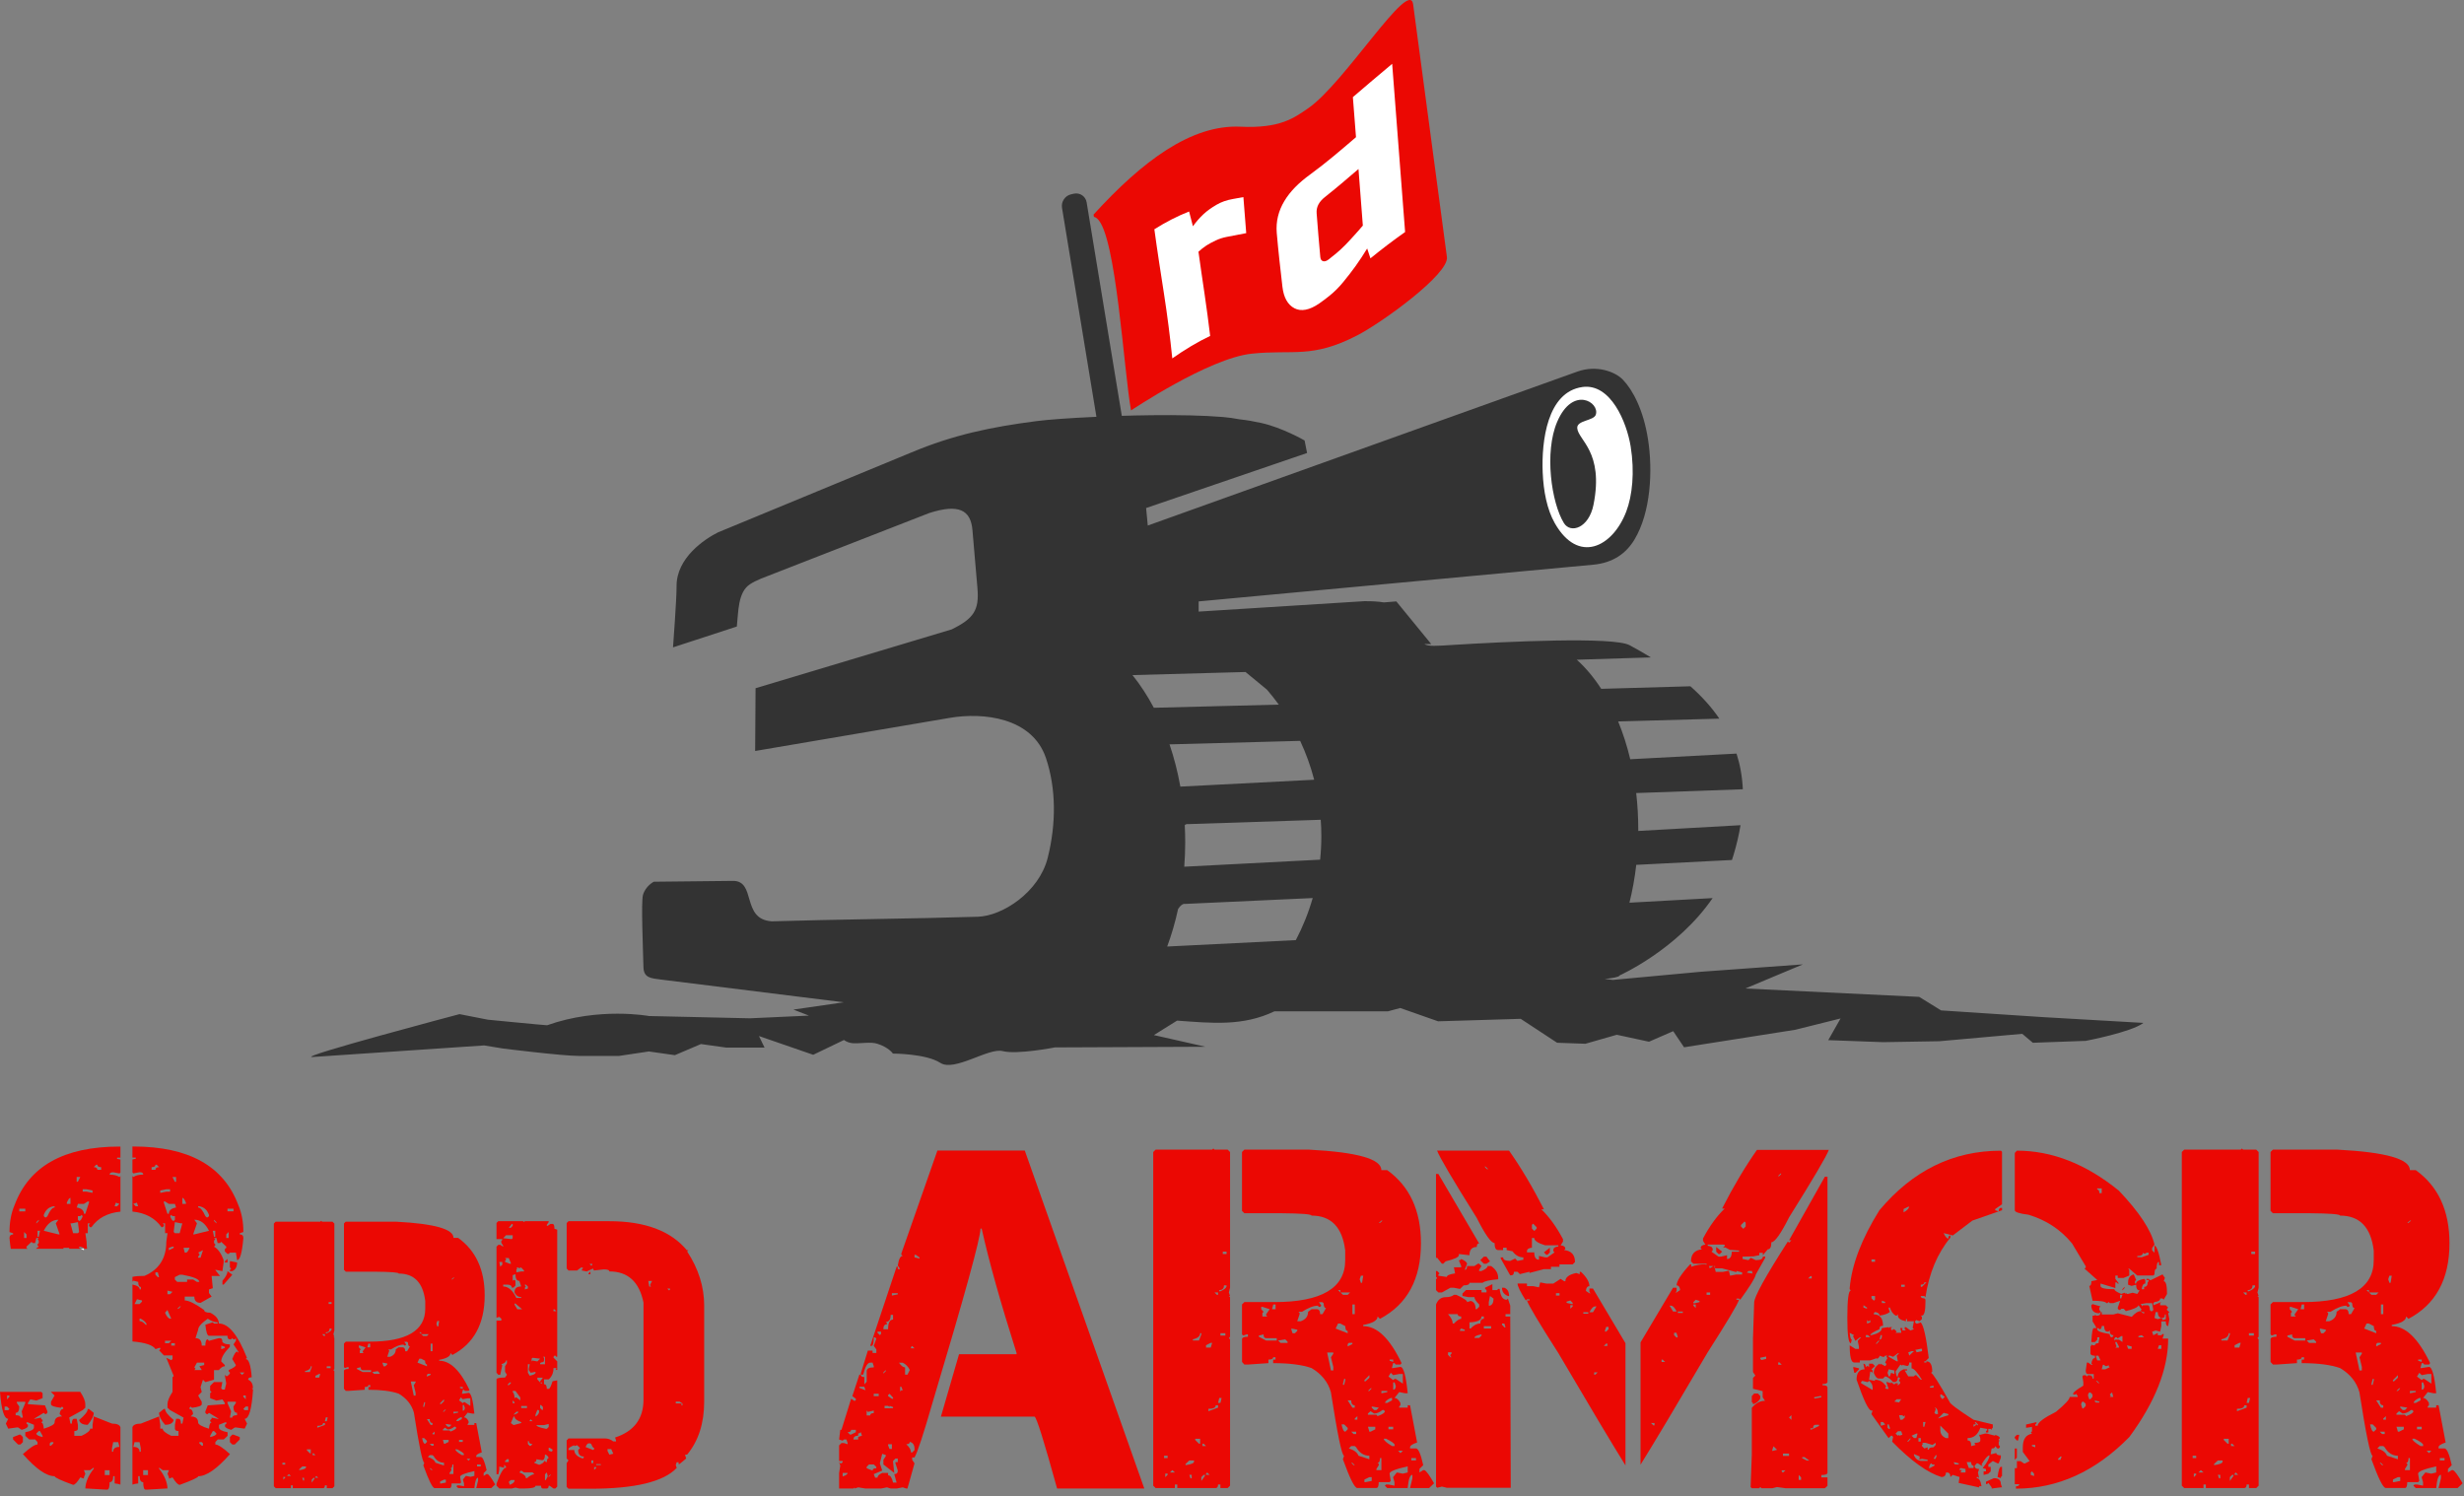 <svg xmlns="http://www.w3.org/2000/svg" id="Layer_1" viewBox="0 0 938.76 570.01"><rect x="0" y="0" width="938.76" height="570.01" fill="#808080" stroke="none"/><defs><style>.cls-1{fill:none;}.cls-1,.cls-2,.cls-3,.cls-4,.cls-5,.cls-6{stroke-width:0px;}.cls-2,.cls-3,.cls-4{fill-rule:evenodd;}.cls-2,.cls-6{fill:#eb0803;}.cls-3,.cls-5{fill:#fff;}.cls-4{fill:#333;}</style></defs><path class="cls-4" d="m617.05,371.66s21.99-9.82,35.44-29.46l-31.69,1.75c1.15-4.59,2.03-9.42,2.6-14.42l36.45-1.85c.2-.59.39-1.17.57-1.77,1.21-4,2.1-7.83,2.7-11.49l-38.96,2.19v-.59c0-4.73-.27-9.36-.79-13.85l40.63-1.44c-.22-4.84-1.04-9.36-2.4-13.59l-40.49,2.15c-1.22-5.1-2.77-9.93-4.61-14.4l38.56-1.07c-3.02-4.44-6.74-8.53-11.03-12.33l-33.98.97c-2.79-4.31-5.92-8.05-9.31-11.09l28.22-.88c-2.59-1.6-5.29-3.14-8.09-4.65-6.16-3.32-46.99-1.37-67.33-.11-6.47.4-9.2.64-10.89-.33h2.63l-13.3-16.25-4.74.38c-2.03-.34-4.44-.48-7.4-.47l-63.17,3.97v-3.88l150.3-13.98c7.63-.71,12.57-4.32,15.75-9.6,6.21-10.32,7.03-26.25,5.14-38.27-1.73-10.98-5.68-18.56-9.52-22.59-2.96-3.1-10.04-5.76-17.4-3.12l-163.65,58.65-.64-6.67,61.33-20.97-.95-4.77s-8.42-4.89-16.52-6.67c-2.88-.64-5.28-1.06-8.28-1.39-2.09-.41-4.21-.7-6.32-.88-7.47-.63-17.17-.8-27.07-.69-2.13,0-4.35.04-6.63.11-1.61.04-3.22.08-4.82.13l-13.39-81.32c-.38-2.32-2.57-3.82-4.87-3.32l-1.04.23c-2.3.5-3.86,2.81-3.48,5.14l13.11,79.64c-9.99.45-18.45,1.07-22.68,1.62-17.47,2.25-31.9,5.26-47.99,12.03l-73.54,30.4c-5.06,2.55-15.87,9.69-15.75,20.6.05,4.47-1.35,23.2-1.35,23.2l24.31-7.94c.63-5.6.35-13.04,4.99-16.1,1.09-.72,2.48-1.43,4.21-2.15l64.04-24.97c11.32-3.65,15.88-1.19,16.53,6.47l1.9,22.08c.72,8.37-1.32,11.59-9.81,15.76l-74.72,22.42-.16,23.91,74.23-12.63c12.44-2.12,31.31-.28,36.56,15.32,3.87,11.49,3.97,24.96.66,38.07-3.28,13.01-17.18,22.11-26.61,22.4-23.62.74-54.87,1.01-78.49,1.75-11.81-.77-5.75-15.6-14.93-15.41l-30.03.32s-3.18,1.59-4.13,5.08c-.72,2.65-.02,19.43.19,27.53.11,4,2.8,4.19,6.69,4.67l69.61,8.66-19.18,2.78,5.92,2.29-22.4,1.03-38.56-.87s-18.95-3.53-38.79,3.52c-.9,0-22.55-2.12-22.55-2.12l-10.82-2.12s-61.9,16.38-56.12,16.34l65.49-4.42,7.19,1.18s22.56,2.82,28.87,2.82h15.34l11.36-1.7,9.92,1.41,9.92-4.23,9.74,1.36,14.5-.02-2.13-4.39,20.67,7.14,11.73-5.64s1.32,1.11,3.54,1.24c2.71.16,6.61-.61,9.09.17,4.51,1.41,6,3.77,6,3.77,0,0,12.63,0,18.05,3.53,5.41,3.53,18.4-5.88,23.81-4.47,5.41,1.41,19.85-1.41,19.85-1.41l57.43-.25-19.7-4.45,8.82-5.51c13.27.95,24.98,2.23,37.08-3.53h43.22l4.72-1.28,14.43,5.07,31.48-.94,13.86,9.11,10.77.39,11.98-3.43,12.26,2.65,9.23-4.02,4.14,6.14,42.4-6.68,17.22-4.3-4.69,8.26,20.95.77,21.39-.36,31.57-2.82,4.04,3.41,20.16-.73s17.44-3.32,21.96-6.84l-38.03-2.19-39.05-2.57-8.35-5.16-66.23-3.19,21.93-9.19-38.97,2.82-33.46,3.1s-1.16-.15-3.08-.38c3.15-.29,5.3-.7,5.7-1.3h0Zm-134.33-108.86c1.57,1.83,3.07,3.72,4.49,5.68l-47.61,1.2c-2.41-4.55-5.14-8.72-8.13-12.45l43.06-1.18,8.2,6.75h0Zm12.63,19.49c2.21,4.72,4.01,9.67,5.34,14.81l-50.99,2.62c-1-5.62-2.39-11.02-4.13-16.12.06,0,.12,0,.19.02l49.59-1.33h0Zm7.84,30.08c.15,2.06.23,4.13.23,6.22,0,3.03-.16,6.02-.47,8.97l-51.76,2.68c.23-3.07.36-6.19.36-9.36,0-2.18-.06-4.33-.17-6.47.34-.33.76-.48,1.27-.4l50.54-1.65h0Zm-3.07,29.82c-1.6,5.6-3.77,10.96-6.42,16.02l-49.01,2.44c1.67-4.53,3.07-9.31,4.15-14.29.84-1.32,1.77-2.11,2.75-1.95l48.53-2.23h0Z"></path><path class="cls-3" d="m602.86,147.47c-13.41,1.87-15.6,20.67-15.11,32.53.29,7.06,1.63,14.09,4.59,19.31,8.93,15.76,22.06,9.23,27.26-4.43,2.28-5.98,3.25-14.99,1.66-24.81-1.48-9.11-7.58-24.12-18.4-22.61h0Zm5.12,10.55c-.79,2.35-7.23,2.08-7.07,5.06.25,4.6,10.25,8.93,6.2,29.23-1.78,8.93-8.74,11.12-11.28,6.99-4.77-7.76-7.52-26.99-2.56-38.58,5.96-13.9,16.3-7.42,14.71-2.71h0Z"></path><path class="cls-2" d="m416.66,81.73c18.59-20.39,37.23-34.32,55.94-33.45,15.25.71,20.51-3.42,25.71-6.96,13.84-9.42,38.71-49.96,40.08-39.66l12.87,96.28c.86,6.47-24.66,24.93-34.15,29.84-17.36,8.98-24.44,5.32-40.21,6.98-16.46,1.74-45.97,21.66-45.98,21.61-2.73-14.59-5.62-66.81-12.89-73.06-1.25-1.07-1.24-.08-1.39-1.58h0Z"></path><path class="cls-3" d="m522.13,98.45c-.42-1.24-.84-2.51-1.25-3.77-1.37,2.26-2.85,4.52-4.47,6.77-1.38,1.92-2.94,3.93-4.66,6.03-1.71,2.08-3.51,3.86-5.4,5.35-1.24.98-2.46,1.92-3.72,2.79-3.73,2.57-6.93,3.16-9.46,1.84-2.59-1.35-4.11-4.15-4.58-8.19-.8-6.84-1.57-13.66-2.16-20.48-.37-4.43.66-8.43,2.88-12.16,2.29-3.83,5.61-7.06,9.81-10.12,5.92-4.31,11.67-9.23,17.5-14.24-.4-5.09-.8-10.17-1.19-15.26,4.99-4.28,9.97-8.52,14.97-12.69.82,10.67,1.64,21.32,2.46,31.98.82,10.69,1.65,21.38,2.47,32.11-4.44,3.12-8.85,6.47-13.21,10.03h0Zm-4.56-34.05c-4.28,3.67-8.51,7.3-12.8,10.69-2.26,1.79-3.33,3.79-3.14,6.2.43,5.54.87,11.08,1.39,16.62.08.9.44,1.43,1.07,1.61.61.18,1.34-.06,2.19-.72.99-.76,1.97-1.57,2.95-2.38,1.07-.89,2.18-1.93,3.36-3.12,1.16-1.18,2.22-2.36,3.23-3.47,1.16-1.28,2.32-2.56,3.41-3.88-.55-7.19-1.11-14.36-1.66-21.56h0Z"></path><path class="cls-3" d="m453.04,80.6c.47,1.87.95,3.74,1.45,5.62,1.2-1.66,2.54-3.24,4.11-4.69,1.33-1.23,2.94-2.37,4.81-3.47,1.86-1.1,3.98-1.83,6.34-2.24,1.31-.22,2.64-.47,3.97-.72.35,4.57.7,9.16,1.08,13.73-2.49.51-4.95.96-7.41,1.43-1.51.29-2.92.75-4.23,1.37-1.32.63-2.47,1.23-3.45,1.86-1.15.74-2.17,1.58-3.11,2.42.73,5.36,1.54,10.72,2.32,16.06.78,5.36,1.51,10.68,2.14,16.03-4.84,2.31-9.65,5.19-14.43,8.56-.83-8.15-1.88-16.36-3.15-24.54-1.27-8.21-2.57-16.43-3.68-24.66,4.35-2.75,8.77-5.01,13.23-6.77h0Z"></path><path class="cls-6" d="m122.37,465.15l.35.35h3.96l.71.71v40.73l-.35,1.41.35,1.06h-.35l.35.35v11.88l-.35.42.35.35v43.91l-.71.71h-2.19v-1.06h-.71c0,.71-.24,1.06-.71,1.06h-11.52v-1.06h-.71v1.06h-5.8l-.71-.71v-100.12l.71-.71h16.97l.35-.35Zm-14.78,92.2v.71h1.06v-.71h-1.06Zm.35,5.37v1.06l.71-.71v-.35h-.71Zm1.41-.35h1.49l-.78-.71-.71.71Zm4.67-2.55v.35c1.7-.24,2.55-.59,2.55-1.06v-.35h-1.41l-1.13,1.06Zm1.13,3.25l.35,1.06h.35v-1.06h-.71Zm3.25-42.49c0,.9-.73,1.51-2.19,1.84v.35h1.84l.71-1.84v-.35h-.35Zm-1.48,31.68v.35l1.13,1.13h.35v-1.49h-1.48Zm2.55,10.82l-.71.71v1.13l1.06-1.48v-.35h-.35Zm-.35-9.33v.71h1.06l-.71-.71h-.35Zm1.06-29.55v.71h1.41l.42-1.41h-.42l-1.41.71Zm.35,38.18l-.35.35v.35h1.06l-.71-.71Zm2.55-20.15c0,.71-.73,1.06-2.19,1.06v.71l2.9-1.06v-.71h-.71Zm-.35-33.87l.71.71h.35v-.71h-1.06Zm1.41,31.68l-.35,1.48h.71l.35-1.48h-.71Zm1.41-33.8c0,.94-.47,1.41-1.41,1.41v.35h.35c1.08-.47,1.7-.94,1.84-1.41v-.35h-.78Zm-1.06,14.35v.71h1.48v-.71h-1.48Zm.71-24.46v.71h1.13v-.71h-1.13Zm6.5-30.62h19.44c14.42.76,21.64,2.81,21.64,6.15h1.77c6.74,4.86,10.11,12.16,10.11,21.92,0,10.79-4.1,18.36-12.3,22.7l-.71-.71c0,1.18-1.44,2.03-4.31,2.55v.35c4.15,0,7.99,3.7,11.53,11.1l-.35.42h-1.41l-.35-.42h-.42l-.35,1.48h.35l2.19-.35c.94,0,1.67,2.64,2.19,7.92h-.78l-1.77-.35-1.41,1.77c.66,0,1.25.49,1.77,1.48v.71l-.35.35v.35h2.55v-.71h.71l2.12,11.17c-1.41.47-2.12.94-2.12,1.41v.35h1.77c.71,0,1.44,1.67,2.19,5.02l-1.13,1.13v1.06l1.13-.71h.35c.57.24,1.53,1.56,2.9,3.96l-1.48,1.41h-5.73l.71-2.9v-1.06c-.71,0-1.18,1.32-1.41,3.96h-6.15l-.71-.71.35-.35h.71l1.84.35v-1.06l-.42-1.49,1.13-1.41,1.77.35,1.48-.35v-1.84c-3.63.8-5.44,1.53-5.44,2.19l.35,2.19-.35.35h-3.25c0,1.18-.24,1.77-.71,1.77h-5.73c-.8,0-2.24-2.87-4.31-8.63l.35-1.06c-.66,0-1.98-6.36-3.96-19.09-.85-3.02-2.78-5.42-5.8-7.21-2.83-.99-6.67-1.48-11.52-1.48v-1.06h.71v-.71h-.71c0,.47-.47.71-1.41.71v1.06l-6.15.42h-1.06l-.71-.78v-6.79c0-.52.59-.78,1.77-.78v-.71h-.35l-1.06.35-.35-.35v-8.98l.71-.71h8.98c14.19,0,21.28-4.19,21.28-12.59v-2.9c-.85-6.98-4.22-10.46-10.11-10.46,0-.42-2.99-.66-8.98-.71h-11.17l-.71-.71v-17.68l.71-.71Zm4.31,55.79v.35l2.19,1.13h3.18v-.71h-3.18c-.52,0-.78-.38-.78-1.13l-1.41.35Zm.71-8.63v.71l.71.78-.35.35v1.06h1.48l-.35-.35v-.35l1.06-1.49-2.19-.71h-.35Zm3.61-.71l-.35,1.41h1.06v-1.41h-.71Zm1.48,10.82l.71.71h2.12v-.35l-.71-.71-2.12.35Zm3.96-3.25l.35,1.06h.71l.71-.71v-.35l-1.77-.35v.35Zm8.27-8.27l.71,1.06-.35.35h-.35l-.35-.35c-1.23,0-2.8.61-4.74,1.84h-1.06l.35.35v.35l-.71,2.12h1.06c1.46-.52,2.19-1.46,2.19-2.83l1.06-.78h1.48c.71,0,1.06.5,1.06,1.49h.71l1.06-1.84c-.47,0-.71-.47-.71-1.41l-.35-.35h-1.06Zm2.47,15.13l1.13,5.37h.71v-1.06l-.71-2.9.71-1.06v-.35h-1.84Zm3.25-8.7l-.71,1.49,3.61,1.41v-.71c-.47,0-.71-.47-.71-1.41l-1.49-.78h-.71Zm0-10.04l1.48,1.41h1.41l.71-.71h-2.9v-.71h-.71Zm1.06,40.3c.28,1.46.66,2.19,1.13,2.19l.71-.71v-.42l-1.06-1.06h-.78Zm.78-13.65l-.35,1.41v.35h.35l.35-1.41v-.35h-.35Zm1.41-10.82l-.35.35v.71l1.41-.71v-.35h-1.06Zm-.35,17.25l1.41,2.19h.71v-.71c-.71,0-1.06-.5-1.06-1.49h-1.06Zm.35,14.42c1.56.47,2.52,1.2,2.9,2.19l3.25,1.06v-1.06c-1.65,0-2.97-.85-3.96-2.54l-.42-.35h-1.06l-.71.71Zm.71-5.02l.71.71h.78v-.71h-1.48Zm0,9.33l.71.71h.35l-.71-.71h-.35Zm.35-47.51v2.9h.71v-2.9h-.71Zm.71,34.22v.35h.78v-1.06l-.78.71Zm1.84-42.85l-.35,1.06.35,1.06h.35l.35-2.12h-.71Zm1.06,31.32v.35h.35l1.13-1.06v-.78l-1.48,1.49Zm0,29.84v.78h.35l1.84-.35v-1.13h-.71l-1.48.71Zm1.06-26.59h.42l.71-.78h-.35l-.78.78Zm1.84,6.79l-1.06-.71-.78.71v.35h2.55l.35.42c1.46-.52,2.19-1.01,2.19-1.49l-.35-.35h-.35c-.9.71-1.74,1.06-2.55,1.06Zm-1.84,3.96l.42,1.48h.35l1.41-.71v-.78h-2.19Zm1.13-6.08v.35l.71.71h.71l.71-.71-2.12-.35Zm2.47,15.48c0,.94-.24,1.41-.71,1.41l.35.35v.35l-.71,1.13v.35h1.48v-3.61h-.42Zm-.35-70.56h.35l.78-.71h-.35l-.78.71Zm.78,50.41v.71l1.77-.35v-.35h-1.77Zm.71,14.35c0,.47.82,1.2,2.47,2.19h.78v-.35c0-.38-.85-.99-2.55-1.84h-.71Zm.35-10.75h.71l1.41-.78v-.71h-.35c-1.08.47-1.67.97-1.77,1.48Zm1.77-9.05l-.71,1.13,1.41,1.06.42-.35h.35l2.12,1.41v-2.9h-1.06l-1.84.35-.71-.71Zm-.71,16.19v.78h1.41v-.78h-1.41Zm.35-20.15v.35l1.06.35v-.71h-1.06Zm1.06,6.86v2.19c.52,0,.78-.38.78-1.13l-.35-1.06h-.42Zm1.49,20.5l.71.71.71-.71h-1.41Zm3.96,2.19v.71h1.41v-.71h-1.41Z"></path><path class="cls-6" d="m189.89,465.29h9.4l.35.35.35-.35h9.05v.35l-.71,1.06v.35h.35l1.06-.71h.78c.47,0,.71.61.71,1.84l1.06.35v48.43h-.35l-.35-.42h-.35l-.35.42v.35l1.41,1.41v3.25h-.71l.35-.35v-.35h-1.06c0,1.79-.61,3.23-1.84,4.31h-1.77v1.84c.71,0,1.06.59,1.06,1.77h.71c.38,0,.87-.97,1.48-2.9l1.77-.35v40.51l-.71.71h-.71l-1.48-1.06h-.35c0,.71-.24,1.06-.71,1.06h-1.49c-.47,0-.71-.35-.71-1.06h-2.12c0,.71-1.46,1.06-4.38,1.06h-1.77l-1.48-.35-1.41.35h-4.74l-1.06-1.06v-.78c1.46-4.05,2.66-6.08,3.61-6.08v-.42l-.71-.71v1.13l-1.84-.42v1.13l-.35,1.77h-.71v-36.13c0-.47,1.08-.71,3.25-.71l.71-1.06-.71-1.13v-2.12l.71-1.13v-1.06h-.35c0,.61-.59,1.09-1.77,1.41l.35.42-.78,3.61h-.71l-.71-.78v-19.87h1.84v-.71l-.78-.71-1.06.35v-27.08l.71-.71h.71l1.13.71v-.35l-.71-1.13v-.71l.35-.35v-.35h-2.19v-6.15l.71-.71Zm.35,15.55l.35,1.77.78-.71v-1.06h-1.13Zm1.48-9.05l3.25.35.35-.35v-1.13h-2.55l-1.06,1.13Zm3.61,14.07v2.19l.35-.35h.35l.35.35v1.77l-.71.78h-.71c0-.75-.61-1.13-1.84-1.13h-1.41v.71c1.93,0,3.61,1.46,5.02,4.38h1.84v-.35c-1.18,0-2.03-.61-2.55-1.84,0-1.46.85-2.19,2.55-2.19l-.71-2.12c-.99,0-1.48-.85-1.48-2.55l-1.06.35Zm-2.9-6.5l.35.35v.35l-.35.35v.42l1.84.71h.35v-.35l-.78-1.84h-1.41Zm0,77.35v.35h1.41v-1.06h-.71l-.71.71Zm1.06-29.27v.35h.35l.78-.71v-.35h-.35l-.78.71Zm.35-59.6h.78l.71-.78v-.71h-.35l-1.13,1.48Zm0,96.8l.42,1.13c1.08-.47,1.67-.97,1.77-1.48v-.35h-1.41l-.78.71Zm1.84-24.89l-1.06,2.47,1.06.78,2.9-.78v-.35c-1.7-.61-2.55-1.32-2.55-2.12h-.35Zm-.35-9.76v.35c.47.57.71,1.39.71,2.47l.35-.35h.35l1.48,1.13v-1.13l-1.84-2.47h-1.06Zm0,3.61v1.06h.71v-.35l-.71-.71Zm.35,5.37h.35c.99-.33,1.48-.68,1.48-1.06h-.78l-1.06,1.06Zm.35-42.28v.42l1.06,1.77h1.84l-2.55-2.19h-.35Zm.71-13.72l.35.35-.35.35v1.13l1.84-.35h1.06v-.35l-1.06-1.13h-.35l-.35.35-.35-.35h-.78Zm1.13,78.06c1.65.61,2.47,1.34,2.47,2.19h.42c1.18-.99,2.12-1.49,2.83-1.49l-.71-.71h-3.25l-1.06-.71-.71.71Zm.71-25.31v.78h2.19v-.78h-2.19Zm1.41-46.24v.35l.35.35-.35.42v.71l1.13-.35v-.78l-.78-.71h-.35Zm1.13,30.33v3.25l.71,1.13c1.46-.33,2.19-.71,2.19-1.13v-.35l-1.84.35-.71-1.06v-.35l.35-1.84h-.71Zm0,29.27v1.13l.71.71h.35l.71-.71c-.94,0-1.41-.38-1.41-1.13h-.35Zm1.06-8.27l-.35.35v.35h1.06l-.71-.71Zm.71-23.47l-.35.35v1.06l.35-.35,1.84.35,1.06-1.06-2.9-.35Zm4.74,36.84c0,1.46-.38,2.19-1.13,2.19l-2.12-.35c0,.71-.26,1.06-.78,1.06v.35l1.84.71c1.23-.47,1.84-.94,1.84-1.41h.35l.35.35h.35c.05-.99.28-1.49.71-1.49-.19-.71-.66-1.18-1.41-1.41Zm-2.9-16.97l-.71,1.77v.78c.94-.52,1.41-1.25,1.41-2.19l-.35-.35h-.35Zm2.55,5.8h-2.9c0,.47,1.2.94,3.61,1.41h.35l.71-.71v-1.13l-1.77.42Zm-2.55-18.1v.71l1.41,1.49h.35v-.35h-.71v-.42l1.06-1.41h-2.12Zm2.12-7.92l.42.35v1.06c0,.47-.38.71-1.13.71l-.35.35v.35h1.84v-2.83h-.78Zm-1.06,18.38v1.13l.71.71h.35v-1.13l-.71-.71h-.35Zm1.84,26.37v2.19h.35l.71-1.41-.35-1.48-.71.71Zm1.41-10.11v1.13l1.06.35.42-.35v-.42l-1.13-.71h-.35Zm0,10.89v.35l.71-.78v-.35l-.71.78Zm1.84-63.63v.71h1.06l-.71-.71h-.35Zm5.73-33.58h15.55c13.62,0,23.5,3.72,29.63,11.17l.35-.35v.35l-.35.35c4.34,6.6,6.5,13.48,6.5,20.65v36.55c0,8.25-2.17,14.99-6.5,20.22h-.71v.35l.35,1.13-2.55,2.12h-.35v-.71h-.71l-.35,1.06.35,1.13c-5,5.28-15.96,7.92-32.88,7.92h-8.34l-.71-.71v-9.05l.71-1.06-.71-.71v-6.86l.71-.78h13.79c1.23,0,2.31.38,3.25,1.13h1.06v-.35l-.35-1.13c7.21-2.36,10.82-7.16,10.82-14.42v-36.98c-1.6-7.92-5.94-11.88-13.01-11.88,0-.52-.71-.78-2.12-.78l-3.68.42-.35-.42v-.35l-2.47,1.13-1.84-.35v-.42l.35-.35v-.35h-.71l-1.48,1.13h-3.25l-.71-.78v-17.32l.71-.71Zm0,86.83v.35h2.19c0,1.46,1.08,2.55,3.25,3.25l.35-.35v-.42c-1.41,0-2.12-.82-2.12-2.47l.71-.78-1.13-1.06-1.06.35v-.35c-1.46.57-2.19,1.06-2.19,1.48Zm6.5-.78l2.9,1.13.35-.35v-.42c-.33,0-.68-.47-1.06-1.41l-.35-.35h-.71c-.38,0-.75.47-1.13,1.41Zm1.84-66.89v1.06h-.71v-.35l.71-.71Zm-.35-2.9l.71.71.35-.35v-.35h-1.06Zm.71,74.88v1.06h.71v-1.06h-.71Zm1.06,2.55v1.06l.78-.71v-.35h-.78Zm.78-1.13v.35h1.77v-.35h-1.77Zm4.31-5.73v.71l.71,1.41,1.49-.35-.78-1.77h-1.41Zm15.55-64.06l.35,2.12h.71l-.35-.35v-.35l.71-1.41h-1.41Zm7.21,2.9l.71.71.35-.35v-.35h-1.06Zm3.25,43.06v.71h2.19v.78h.35v-.78l-1.13-.71h-1.41Z"></path><path class="cls-6" d="m390.44,438.41l45.52,128.74h-33.22c-5.03-18.25-7.9-27.38-8.62-27.38h-35.64l6.91-23.79h21.91v-.45c-6.1-19.21-10.54-35.01-13.29-47.4h-.45c0,3.59-6.08,25.65-18.23,66.17-3.47,12.09-5.78,19.09-6.91,21.01h-.9v.9l.9,1.35-2.69,9.61h-.45l-1.35-.45-2.33.45h-2.24l-1.44-.45-2.24.45h-5.93l-2.78-.45-1.35.45v-.45l-.45.45h-5.48v-5.93l.45-2.78-.45-1.35.45.45h.45l.45-.45v-.45h-1.35v-5.93l.9-.9h.9l1.44.45v-.45l-.45-1.35h-.99l-.45.45-1.35-.45.45-3.68h.45l3.68-11.85,1.35.9.45-.45v-.45l-1.35-.99,2.69-8.17h.54c0,.6.45.9,1.35.9v2.78l.9-.99v-4.04c0-.96.9-1.44,2.69-1.44v-.45l-.45-1.35h-.9c-1.02,0-1.92,1.53-2.69,4.58h-.9v-.45l2.69-8.71h1.8v.9h1.44v-1.35l-.99-1.35.99-2.78-.45-.45h-.54c0,2.15-.3,3.23-.9,3.23h-.45l10.06-30.17h.45v.9h.9l-.9-1.35c.36-2.45.99-3.68,1.89-3.68l-.54-.45v-.45l13.74-39.23h33.31Zm-69.4,122.82v1.35c1.26-.42,1.89-.87,1.89-1.35h-1.89Zm3.23-16.43c0,.6-.45.9-1.35.9l.9.9h.45l1.8-.9v-.9h-1.8Zm2.69,2.24c-1.2,0-1.8.48-1.8,1.44h1.8v-.99l1.44-.45-.45-1.35-.54.45h-.45v.9Zm.45-18.67v.45l2.33.9-.45-1.35h-1.89Zm2.78,9.07v1.89h1.35c0-.6.45-.9,1.35-.9v-.99l-2.24.54-.45-.54Zm0,21.46v.54l2.24.9c0-.6.48-.9,1.44-.9v-.54l-.99-.9h-1.8l-.9.9Zm2.69-27.83v.9h1.89v-.9h-1.89Zm3.23,22.89l-.9,3.59.9,2.78-3.23,1.35.54,1.35h.9c0-.66.6-1.26,1.8-1.8h2.24v.9c.84,0,1.47.93,1.89,2.78h1.35l-.9-3.23c.9,0,1.35-.45,1.35-1.35l-.9-2.78v-.45h.9v-1.35h-.9l-.9.9v.45l.45,4.13-4.13-3.23v-1.8l.9-1.35v-.45l-1.35-.45Zm-1.8-46.59v.45l.9.9.45-.45v-.9h-1.35Zm5.03-6.37c0,1.8-.63,2.69-1.89,2.69l.45.45v.45c-.9,0-1.35.63-1.35,1.88h1.8c0-2.45.63-3.68,1.89-3.68v-1.8h-.9Zm-2.78,21.91v.45l.9-.9v-.45l-.9.9Zm.45,12.75v.9h3.23v-.45l-1.35-.45v.45l-.54-.45h-1.35Zm1.89-4.58l-.54.45v.45l1.44.99h.45v-.45l-1.35-1.44Zm-.54,19.21v.45l.54,1.35h.9v-1.79h-1.44Zm1.44-57.55v.9l2.24-.45v-.45h-2.24Zm2.69,26.48c.84,1.2,1.62,1.79,2.33,1.79v2.78h.9l.9-1.79c-.6-1.26-1.5-2.18-2.69-2.78h-1.44Zm.45,9.16v1.8l.45-.45h.54l-.54-1.35h-.45Zm3.68,21.01c0,.6-.45.9-1.35.9,1.2,1.08,1.8,2.12,1.8,3.14h.45l.9-.9v-.45c0-1.5-.6-2.39-1.8-2.69Zm.9-36.54l-.45.45v.45h1.35l-.9-.9Zm.9-34.74v.99l1.89.45v-.45l-1.44-.99h-.45Z"></path><path class="cls-6" d="m462.26,437.6l.45.45h5.03l.9.9v51.71l-.45,1.8.45,1.35h-.45l.45.45v15.08l-.45.54.45.45v55.75l-.9.9h-2.78v-1.35h-.9c0,.9-.3,1.35-.9,1.35h-14.63v-1.35h-.9v1.35h-7.36l-.9-.9v-127.13l.9-.9h21.55l.45-.45Zm-18.76,117.07v.9h1.35v-.9h-1.35Zm.45,6.82v1.35l.9-.9v-.45h-.9Zm1.8-.45h1.89l-.99-.9-.9.9Zm5.93-3.23v.45c2.15-.3,3.23-.75,3.23-1.35v-.45h-1.8l-1.44,1.35Zm1.44,4.13l.45,1.35h.45v-1.35h-.9Zm4.13-53.96c0,1.14-.93,1.92-2.78,2.33v.45h2.33l.9-2.33v-.45h-.45Zm-1.89,40.22v.45l1.44,1.44h.45v-1.89h-1.89Zm3.23,13.74l-.9.9v1.44l1.35-1.88v-.45h-.45Zm-.45-11.85v.9h1.35l-.9-.9h-.45Zm1.35-37.53v.9h1.79l.54-1.8h-.54l-1.79.9Zm.45,48.48l-.45.45v.45h1.35l-.9-.9Zm3.23-25.59c0,.9-.93,1.35-2.78,1.35v.9l3.68-1.35v-.9h-.9Zm-.45-43l.9.9h.45v-.9h-1.35Zm1.8,40.22l-.45,1.88h.9l.45-1.88h-.9Zm1.8-42.91c0,1.2-.6,1.79-1.8,1.79v.45h.45c1.38-.6,2.15-1.2,2.33-1.8v-.45h-.99Zm-1.35,18.22v.9h1.88v-.9h-1.88Zm.9-31.06v.9h1.44v-.9h-1.44Zm8.26-38.87h24.69c18.31.96,27.47,3.56,27.47,7.81h2.24c8.56,6.17,12.84,15.44,12.84,27.83,0,13.71-5.21,23.31-15.62,28.82l-.9-.9c0,1.5-1.83,2.57-5.48,3.23v.45c5.27,0,10.15,4.7,14.63,14.1l-.45.54h-1.8l-.45-.54h-.54l-.45,1.88h.45l2.78-.45c1.2,0,2.12,3.35,2.78,10.05h-.99l-2.24-.45-1.8,2.25c.84,0,1.58.63,2.25,1.88v.9l-.45.45v.45h3.23v-.9h.9l2.69,14.18c-1.8.6-2.69,1.2-2.69,1.8v.45h2.24c.9,0,1.83,2.13,2.78,6.38l-1.44,1.44v1.35l1.44-.9h.45c.72.3,1.94,1.98,3.68,5.03l-1.89,1.8h-7.27l.9-3.68v-1.35c-.9,0-1.5,1.68-1.79,5.03h-7.81l-.9-.9.45-.45h.9l2.33.45v-1.35l-.54-1.89,1.44-1.79,2.24.45,1.89-.45v-2.33c-4.61,1.02-6.91,1.95-6.91,2.78l.45,2.78-.45.45h-4.13c0,1.5-.3,2.24-.9,2.24h-7.27c-1.02,0-2.84-3.65-5.48-10.95l.45-1.35c-.84,0-2.51-8.08-5.03-24.24-1.08-3.83-3.53-6.88-7.36-9.16-3.59-1.26-8.47-1.88-14.63-1.88v-1.35h.9v-.9h-.9c0,.6-.6.9-1.8.9v1.35l-7.81.54h-1.35l-.9-.99v-8.62c0-.66.75-.99,2.24-.99v-.9h-.45l-1.35.45-.45-.45v-11.4l.9-.9h11.4c18.01,0,27.02-5.33,27.02-15.98v-3.68c-1.08-8.86-5.36-13.29-12.84-13.29,0-.54-3.8-.84-11.4-.9h-14.18l-.9-.9v-22.44l.9-.9Zm5.48,70.84v.45l2.78,1.44h4.04v-.9h-4.04c-.66,0-.99-.48-.99-1.44l-1.8.45Zm.9-10.95v.9l.9.99-.45.45v1.35h1.89l-.45-.45v-.45l1.35-1.89-2.78-.9h-.45Zm4.58-.9l-.45,1.8h1.35v-1.8h-.9Zm1.88,13.74l.9.9h2.69v-.45l-.9-.9-2.69.45Zm5.03-4.13l.45,1.35h.9l.9-.9v-.45l-2.24-.45v.45Zm10.5-10.5l.9,1.35-.45.45h-.45l-.45-.45c-1.56,0-3.56.78-6.01,2.33h-1.35l.45.45v.45l-.9,2.69h1.35c1.85-.66,2.78-1.85,2.78-3.59l1.35-.99h1.89c.9,0,1.35.63,1.35,1.89h.9l1.35-2.33c-.6,0-.9-.6-.9-1.79l-.45-.45h-1.35Zm3.14,19.21l1.44,6.82h.9v-1.35l-.9-3.68.9-1.35v-.45h-2.33Zm4.13-11.04l-.9,1.89,4.58,1.79v-.9c-.6,0-.9-.6-.9-1.8l-1.88-.99h-.9Zm0-12.75l1.89,1.8h1.8l.9-.9h-3.68v-.9h-.9Zm1.35,51.17c.36,1.86.84,2.78,1.44,2.78l.9-.9v-.54l-1.35-1.35h-.99Zm.99-17.33l-.45,1.8v.45h.45l.45-1.8v-.45h-.45Zm1.79-13.74l-.45.45v.9l1.79-.9v-.45h-1.35Zm-.45,21.91l1.79,2.78h.9v-.9c-.9,0-1.35-.63-1.35-1.89h-1.35Zm.45,18.31c1.98.6,3.2,1.53,3.68,2.78l4.13,1.35v-1.35c-2.1,0-3.77-1.08-5.03-3.23l-.54-.45h-1.35l-.9.9Zm.9-6.37l.9.9h.99v-.9h-1.88Zm0,11.85l.9.9h.45l-.9-.9h-.45Zm.45-60.33v3.68h.9v-3.68h-.9Zm.9,43.45v.45h.99v-1.35l-.99.9Zm2.33-54.41l-.45,1.35.45,1.35h.45l.45-2.69h-.9Zm1.35,39.77v.45h.45l1.44-1.35v-.99l-1.88,1.89Zm0,37.89v.99h.45l2.33-.45v-1.44h-.9l-1.88.9Zm1.35-33.76h.54l.9-.99h-.45l-.99.99Zm2.33,8.62l-1.35-.9-.99.9v.45h3.23l.45.54c1.85-.66,2.78-1.29,2.78-1.89l-.45-.45h-.45c-1.14.9-2.21,1.35-3.23,1.35Zm-2.33,5.03l.54,1.88h.45l1.8-.9v-.99h-2.78Zm1.44-7.72v.45l.9.9h.9l.9-.9-2.69-.45Zm3.14,19.66c0,1.2-.3,1.79-.9,1.79l.45.45v.45l-.9,1.44v.45h1.89v-4.58h-.54Zm-.45-89.6h.45l.99-.9h-.45l-.99.9Zm.99,64.01v.9l2.24-.45v-.45h-2.24Zm.9,18.22c0,.6,1.05,1.53,3.14,2.78h.99v-.45c0-.48-1.08-1.26-3.23-2.33h-.9Zm.45-13.65h.9l1.8-.99v-.9h-.45c-1.38.6-2.12,1.23-2.24,1.88Zm2.24-11.49l-.9,1.44,1.8,1.35.54-.45h.45l2.69,1.8v-3.68h-1.35l-2.33.45-.9-.9Zm-.9,20.56v.99h1.8v-.99h-1.8Zm.45-25.59v.45l1.35.45v-.9h-1.35Zm1.35,8.71v2.78c.66,0,.99-.48.99-1.44l-.45-1.35h-.54Zm1.88,26.04l.9.9.9-.9h-1.8Zm5.03,2.78v.9h1.79v-.9h-1.79Z"></path><path class="cls-6" d="m547.1,447.3h.9l15.53,26.48c-.6,0-.9.45-.9,1.35-1.86,0-2.78,1.05-2.78,3.14l-4.04-.45v.45c0,.72-1.68,1.5-5.03,2.33l-.9.9h-.54l-1.79-2.24h-.45v-31.96Zm9.61,32.41c1.38.6,2.12,1.2,2.24,1.8l-.9,2.33c.6,0,.9-.48.9-1.44h2.78l1.35-.9h.45l.9.9-.9,1.44v.45h.9c1.56-.66,2.33-1.29,2.33-1.89h1.35c1.8,1.26,2.69,2.78,2.69,4.58v.45c-3.35.3-5.33.75-5.92,1.35h-5.03c0,.66-.75.99-2.24.99l-1.35,1.35-2.33-.45h-1.35l-3.23,1.8h-1.35l-.9-.9v-4.13l.45-.45-.45-.45v-2.24h.45l.9.9-.45.45v.45l3.23.45c0-.6,1.05-1.05,3.14-1.35l-.45-2.33h2.78v-.45l-.9-2.24h.45l.45-.45Zm11.85,11.85h1.8l.45-.45h.54c.3,2.75,1.2,4.13,2.69,4.13l.45-.45.9,2.69v3.23h-1.8v.9h1.8l.18,65.27h-24.33l-1.89-.45-1.79.45-.45-.45v-69.4c.72-1.85,1.94-2.78,3.68-2.78,1.44,0,2.48-.3,3.14-.9h.9c2.75,1.26,4.13,2.19,4.13,2.78l1.35-.45c1.26.3,1.89,1.35,1.89,3.14h.45l.9-.9v-.9c-1.2-1.14-1.8-2.06-1.8-2.78h-2.33l-2.25-.45v-.9l1.35-1.35h5.93v.9h1.89v-.9l-.54-.45v-.45l2.78-1.35v2.24Zm-21.01-53.15h27.38c4.55,6.46,8.98,13.92,13.29,22.35h-.99c2.99,2.87,5.75,6.67,8.26,11.4v.9l-.9,1.44c1.2.12,1.79.57,1.79,1.35l-.45.45c2.75.3,4.13,1.83,4.13,4.58l-.9.9h-5.03v.9h-3.23v.9h-2.69l-5.48,1.44v-.45l-3.68.9-.9-.9h-1.35c0,.9-.33,1.35-.99,1.35h-.45l-3.59-6.38v-.45h.9c0,.9.9,1.35,2.69,1.35l1.88-.9.9.9,2.24-.45v-.9c-1.62,0-2.99-.78-4.13-2.33l-2.24-.45v-.9h-1.35v.9h-1.89c-.9,0-1.35-.9-1.35-2.69-1.32,0-3.59-3.2-6.82-9.61-9.16-14.6-14.18-23.13-15.08-25.59Zm4.13,62.31c1.2,1.32,1.79,2.51,1.79,3.59h.45c1.14-1.2,2.06-1.8,2.78-1.8v-.9c-.9,0-1.35-.3-1.35-.9h-3.68Zm0,14.54v.99l.9.9h.45l-.45-.45v-.45l.45-.54v-.45h-1.35Zm5.03-9.07l-.45.45v.45h1.8v-.45l-1.35-.45Zm7.72-4.58c0,1.38-1.53,2.12-4.58,2.24v2.33h.45c1.2-1.26,2.42-1.89,3.68-1.89,0-1.2.45-1.8,1.35-1.8v-.9h-.9Zm-2.69,8.17h1.8l.9-.9v-.45c-1.8.3-2.69.75-2.69,1.35Zm3.59-30.97h.99l1.35,1.8-1.35.9h-.99l-1.35-1.35,1.35-1.35Zm0,26.48v.9h2.78v-.9h-2.78Zm.45-60.96v.45l.99.9v-.45l-.99-.9Zm1.89,49.47l-.45,2.33v1.35h.45c.9-.3,1.35-1.2,1.35-2.69l-1.35-.99Zm4.58-3.14h.9c1.2.48,1.79,1.53,1.79,3.14h-.45c-1.5-.6-2.25-1.65-2.25-3.14Zm0,13.65v.45l.9.99h.45l-.45-1.44h-.9Zm47.04,54.05c-5.21-8.38-13.74-22.65-25.59-42.82-7.42-11.61-11.4-18.28-11.94-20.02h.99v-.45h-.99l-.45.45c-2.1-3.29-3.14-5.45-3.14-6.46h3.59v.99h2.33l2.25.45.45-1.88,2.33.45h2.69l2.78-1.79,1.35.9h.45c0-1.5,1.38-2.54,4.13-3.14l1.35.45v-.9h.45c2.15,2.04,3.23,3.86,3.23,5.48-.78,0-1.23.6-1.35,1.79l1.35.9h.45l-.45-.45v-1.35h1.35l12.39,20.83v46.6Zm-35.64-86.64v3.68c-1.26.12-1.89.57-1.89,1.35v.45h2.78c0,1.86.6,2.78,1.8,2.78v-1.44l2.33.54h.9l2.69-1.89-.45-.45v-.45c0-.78.63-1.23,1.88-1.35v-.45h-5.03c-2.75-.84-4.13-1.76-4.13-2.78h-.9Zm.45-5.48l-.45.45v1.44l.9.9.9-.9v-.54l-1.35-1.35Zm6.38,9.16v1.79l-.9.9h-.45l-.9-.9,2.25-1.79Zm2.33,17.33v.9h1.35v-.9h-1.35Zm4.04,3.23v.45l1.88.45h.45v-.45l-.9-.9-1.44.45Zm1.44,1.35v1.35l.9-.9v-.45h-.9Zm4.94,2.69v.54h1.89v-.54h-1.89Zm2.33,0h1.35l1.35-2.24h-.45c-.78,0-1.53.75-2.25,2.24Zm1.8,22.89v.9h.45l.9-.9h-1.35Zm3.68-10.05h1.35v-.9h-.45l-.9.9Zm.9-7.27l-.45,1.35v.45h.45l.9-.9v-.9h-.9Zm38.25-23.7v-.36h-5.03l-.9-.9c0-2.75,1.38-4.28,4.13-4.58l-.45-.45c0-.78.6-1.23,1.79-1.35l-.9-1.44v-.9c2.51-4.73,5.27-8.53,8.26-11.4h-.99c4.31-8.44,8.74-15.89,13.29-22.36h27.38c-.9,2.46-5.92,10.98-15.08,25.59-3.23,6.41-5.51,9.61-6.82,9.61,0,1.8-.45,2.69-1.35,2.69l-1.89,2.24v-.9h-1.35v.9l-2.24.45c-1.14.06-2.51.09-4.13.09v.9l2.24.45.9-.9,1.89.9c1.8,0,2.69-.45,2.69-1.35h.9v.45l-3.59,6.37c-.18,1.2-2.15,4.4-5.93,9.61l-.45-.45h-.99v.45h.99c-.54,1.74-4.52,8.41-11.94,20.02-11.85,20.17-20.38,34.45-25.59,42.82v-46.59l12.39-20.83h1.35v1.35l-.45.45h.45l1.35-.9c-.12-1.2-.57-1.79-1.35-1.79,0-1.62,1.71-4.28,5.12-7.99h.45v.9l1.35-.45c2.09-.48,3.59-.6,4.49-.36Zm-21.19,60.33l.9.9h.45v-.9h-1.35Zm4.49-24.15h-.45v.9h1.35l-.9-.9Zm3.05-20.56h-.45l1.35,2.24h1.35c-.72-1.5-1.47-2.24-2.25-2.24Zm1.26,10.32v.9l.9.9h.45v-.45l-.45-1.35h-.9Zm1.44-8.08v.54h1.89v-.54h-1.89Zm6.82-4.49l-.9.9v.45h.45l1.89-.45v-.45l-1.44-.45Zm-.9,1.79v.45l.9.9v-1.35h-.9Zm5.03-4.58v.9h1.35v-.9h-1.35Zm6.28-17.15c1.14-.84.87-1.2-.81-1.08h-5.03v.45c1.26.12,1.88.57,1.88,1.35v.45l-.45.45,2.69,1.89h.9l2.33-.54v1.44c1.2,0,1.8-.93,1.8-2.78h2.78v-.45c-1.08-.06-2.25-.15-3.5-.27l-1.71-.9h-.9Zm-3.68,7.09h-1.71c.12.18.18.42.18.72h.45l1.08-.72Zm10.95,2.42l-2.16-.54v.45l-5.48-1.44h-2.69v-.9h-.27l.54,2.25h2.69l2.33-.45.45,1.89,2.25-.45h2.33v-.81Zm-7.63-7.9l-.9.9h-.45l-.9-.9v-1.79l2.25,1.79Zm7.18-10.14v.54l.9.9.9-.9v-1.44l-.45-.45-1.35,1.35Zm4.49,18.49c-.18-.24-.27-.57-.27-.99h-1.35l-.63.63,2.24.36Zm-.36,81.79l-.45-.45.45-12.3v-17.87c1.5-1.8,3.17-2.69,5.03-2.69l-.9-1.35v-2.33l-3.68-.9v-4.13l.9-.9-.9-1.35v-12.84l.45-13.65c0-2.15,4.28-9.91,12.84-23.25l.45.45.9-.9h-.9l13.65-24.24h.99v78.11c0,.6-.63.9-1.89.9v.45c1.26,0,1.89.3,1.89.9v32.41c0,.6-.78.9-2.33.9v.9h2.33v3.23l-.99.9h-14.99l-3.23-.45-1.8.45h-4.13l-.45-.45-.45.45h-2.78Zm.45-32.41l-.45-.45v-2.25l.9-.99h1.44l.9.99v.9c-.6,1.08-1.53,1.83-2.78,2.24v-.45Zm5.03-16.88v-.9l-2.24.45v.45l.45.45,1.8-.45Zm4.13,34.65l-1.35-1.35-.45,1.35v.45l1.8-.45Zm1.8-32.41l-.9-.9h-.45v.9h1.35Zm-1.26-72.09v.45l.99-.9v-.45l-.99.9Zm2.69,112.31h-1.44v.45l.45.45.99-.9Zm1.35-5.48v-.9h-2.33v.9h2.33Zm.9-13.74v-1.8l-.9.9.9.9Zm3.68,22.89v-.99l-.9-.9v1.88h.9Zm2.24-7.36h.9l-1.8-1.35h-.9v.45l1.79.9Zm1.8-69.4v-.9h-.45l-.9.9h1.35Zm0,57.55l2.78-1.35v-.45h-1.35c-.6,0-.9.45-.9,1.35h-.99v.45h.45Zm1.44-11.85l2.24-.45v-.45h-.45l-2.25.45v.45h.45Z"></path><path class="cls-6" d="m762.3,438.41l.45.45v20.02l-2.6,1.8v.45l1.35.45c0-.9.27-1.35.81-1.35h.45v.9l-11.31,3.95-7.45,5.66-3.5-.9c.6,1.32,1.2,2.04,1.79,2.15,0-.84.27-1.26.81-1.26v.81c-4.97,5.99-8.14,13.56-9.52,22.71l-.45-.45h-1.35c0,.6.45.9,1.35.9l.45.45v.9c0,3.47-.45,5.21-1.35,5.21h-.45l.45.45v.9l-.9.81-1.26-.45-.45.45v.45l.45.45h.45l1.26-.45c1.08,1.08,2.09,5.6,3.05,13.56l-1.26,1.26h-.45v.45h.81v-.45c1.5,0,2.24,1.32,2.24,3.95l-.45.45c.66.18,2.99,3.83,7,10.95,0,.66,3.05,2.96,9.16,6.91l7.36,1.79v1.26l-.45.45v.45l-.36-.45h-.9v1.35h-.9v-.45l.45-.45v-.45l-2.6-.45c-.9,2.63-2.51,3.95-4.85,3.95v.9c.9,0,1.35.57,1.35,1.71v.45l1.71-.45-.36-.45v-.36c1.44,0,2.15-.3,2.15-.9v-.9l-.45-1.26h.45l1.71-.45h.9l3.05.81v-.36c1.2.42,1.8.84,1.8,1.26l-.45.45v.45h.45l-.45.45v1.26l.45.45v.45l-.45.45h-.45l-.9-.9c0,.6-.45.9-1.35.9l-.36,2.16h.36l1.8-.45c0,.6.57.9,1.71.9v.9l-.81,2.15h-.45l-1.79-.9-1.71,1.35v.9h.9v1.71l-.9.9-1.8.45v-1.35h.9v-.9l-1.26-.36c1.73-2.16,2.6-3.77,2.6-4.85-.66,0-1.68,1.17-3.05,3.5l.45.45h-.45l-1.35-.9h-.45l-.81.9c0,.84.57,1.26,1.71,1.26l-.45,1.35.45,2.15-.45-.45h-.45v.45c.9,0,1.5,1.02,1.8,3.05h-.9v.45l-7.81-1.71.36-2.25-2.6-.81-.9.81c0-1.14-.42-1.71-1.26-1.71h-.45c0,1.14-.57,1.71-1.71,1.71-5.27-1.62-11.52-6.1-18.76-13.47l.36-1.79-.36-.45h-.45l-.9.9-6.55-9.16.45-1.35h-.45c-1.08,0-2.96-3.92-5.66-11.76,0-2.63,1.02-3.95,3.05-3.95l-.45-2.15c.6,0,.9.45.9,1.35l.45-.45h.36l.45.45v-1.35h1.35l.9.9-1.35,1.26.45.45v.9l-.45-.45h-.45l-.45,3.05,2.24.45v-.45c1.8,0,3.23.87,4.31,2.6l-.45.45.45.45h.9l-.9-2.6h.45l1.35.45v-.45l1.26.9.45-.45h.9v.9l.9-.9v-.45l-.45-.45v-.45l.45-.45-.45-.45h-.45c0,1.2-.45,1.79-1.35,1.79h-.45c-1.32-1.44-2.33-2.15-3.05-2.15l-.81.81h-1.8c-.6-.12-1.17-.84-1.71-2.15,0-1.44.72-2.6,2.15-3.5l.45.45v-.45l1.71.9.45-.45v-.45l-.45-.45.9-1.71-.45-.45.45-.45h-.9l-.36.45h-.45l-1.35-.45v.45l-.9.9v-.45l-2.6.9h-3.95v.81h-2.16c-1.14,0-1.71-2.18-1.71-6.55l2.16,1.35h1.35v-.9l-.45-2.15,1.26-1.35h-.45l-1.71,1.35-.9-1.8.45-.36-1.71-.9c.18,1.74.45,2.6.81,2.6l-.36,1.35c-.9,0-1.35-3.2-1.35-9.61,0-7,.45-10.5,1.35-10.5l-.45-.45v-.45c.78-8.92,4.55-18.79,11.31-29.63,12.69-15.14,28.1-22.71,46.24-22.71Zm-56.29,82.51h.45l1.8.45v.36l-1.35,1.35h-.45l-.45-2.15Zm3.5,5.21l-.45.45v.45l4.4,2.6v-.9c0-1.02-.45-1.89-1.35-2.6l-.45.45h-.36l-1.79-.45Zm.45-28.82v.9l1.35.45v-.45l-1.35-.9Zm.9,11.4v.81h1.71l-.9-.81h-.81Zm.45-5.75v1.35l1.26-.45v-.9l-.45.45h-.45l-.36-.45Zm8.26-4.76v.45l.45,1.26c-.96.72-2.28,1.17-3.95,1.35,0-.72-.57-1.17-1.71-1.35l-.45.45v.45c2.33,0,3.5,1.47,3.5,4.4h-.45c-.6,0-.9.42-.9,1.26-2.33,1.02-3.5,1.77-3.5,2.25h.45c2.63-.6,3.95-1.5,3.95-2.69l2.6-.36v.36l.45-.36h.9l-.45.36v.45l.45.45.36-.45h.45l.9.9-.45.45h2.16v-.45l-.36-1.35h.81v.9h1.35l-.45-.45v-.81h.45l1.71,1.26,1.35-.45-.45-.45v-.36l.45-2.24h-2.6v-.81h-.45v.81c-2.04-.42-3.05-1.14-3.05-2.16v-.45l-.45.45h-.45c-1.02-.66-1.74-1.67-2.15-3.05h-.45Zm-6.55-18.32v.9h1.35v-.9h-1.35Zm0,13.92v.9l.9.9.45-.45v-1.35h-1.35Zm1.8,17.96v.45l1.26-1.35h-.45l-.81.9Zm1.71-3.05l-.45,1.71c.6,0,.9-.45.9-1.35v-.36h-.45Zm0,33.13v1.35h.45l1.26-.45-.81-.9h-.9Zm.45-46.24v.9h1.26v-.45l-1.26-.45Zm2.6,26.13l-.45,1.35.45,1.35h.45l.45-1.35,1.26.45v-1.35l-2.16-.45Zm-.45,21.01v1.26l.45.45h.45v-.45l-.45-1.26h-.45Zm2.15-25.77l-1.26-.45h-.45v.45l3.05,1.71h.45l-.45-2.15.9-.9h-.45l-1.8,1.35Zm.45,17.06l1.79.36.81-1.26h-1.71l-.9.9Zm5.66-14.9c0,.9-.27,1.35-.81,1.35l-1.8-.45v.45l-.45-.45h-.36l-1.8,2.6.45,1.8h.45c0-1.2.72-2.09,2.15-2.69h1.35v.45h-.9l1.35,2.24h2.15l.45-.45h.45l1.71,1.71h.45c-1.8-2.87-3.11-4.31-3.95-4.31v-2.24h-.9Zm-5.21,27.11l.9.81.45-.36v.36l1.26-.36-.45-1.35h-1.26l-.9.9Zm1.35-7l.45,1.71h.81l.9-.81v-.9l-.45.45-.45-.45h-1.26Zm.81-49.74v.81h1.35v-.81h-1.35Zm.9-28.82v1.26c1.26-.66,1.98-1.38,2.15-2.16h-.36l-1.8.9Zm1.35,88.61h.45l.81-.9v-.45l-1.26,1.35Zm.45-34.03l.36,1.26,1.8-1.71h-.9l-1.26.45Zm1.26,31.78l.9.9h.9l.45-1.71h-.45l-1.79.81Zm.9,7v.45c.6,1.44,1.62,2.16,3.05,2.16h2.15v-.45l-2.15-.36-1.35.36.45-.36v-.9l-2.16-.9Zm.45-39.68l.45.45v.45l2.16-.45v-.9h-.45l-2.15.45Zm1.26,33.58v1.35h.9v-1.35h-.9Zm2.24-59.34c0,.6-.45.9-1.35.9v.81h.45l1.71-1.71h-.81Zm-.9,61.14l.45.36-.45.45v.45l.9.9,1.26-.45v.9h.45c0-.6.6-.9,1.8-.9l.81-.9v-.81l-1.26.81-2.6-.81h-1.35Zm.45-7.9v1.8h.45l.45-1.8h-.9Zm2.6,16.16l-.45,1.35h.45l1.71-.9v-.45h-.81l-.45-.45-.45.45Zm0-29.72v.45h1.35v-.81l-1.35.36Zm2.15,26.21l-.81,1.35h.81l.45-1.35h-.45Zm-.45-18.31l.45.45v.45l-.45,1.26.45.45h.9c0-1.5-.45-2.36-1.35-2.6Zm3.5,2.16l-2.16,2.15,3.95-1.26v-.45l-1.79-.45Zm-1.26-7v.9l.81.9.9-.9-1.26-.9h-.45Zm0,11.85v1.71c0,1.44.72,2.45,2.15,3.05h.9v-1.71l-3.05-3.05Zm5.21,13.92v.45l.45.45h1.35v-.45l-1.79-.45Zm2.6,2.24l-.45.36v.45h.9l-.45.45v.45h1.79v-1.35l-1.79-.36Zm2.24-2.24l.81,2.24h1.79v-.9c-.6,0-.9-.45-.9-1.35h-1.71Zm3.05-15.26l.36.45v.45h-.81v.9l1.26-.9.45.45v-.45l-.9-.9h-.36Zm7.36,21.37c1.74,0,2.6.75,2.6,2.24l.45,1.26h-.45l-3.5.45v-.45l-1.26-1.71-.45.45h-.45v-.9l3.05-1.35Zm2.6-4.31h.45v3.5l-.45.36v.45l-1.26-.45c.36-2.57.78-3.86,1.26-3.86Zm6.11-120.48c13.41,0,26.36,5.09,38.87,15.26,7.78,8.2,12.3,15.05,13.56,20.56l-.9,1.26v.9l.9.9v-2.69c.78,0,1.65,2.48,2.6,7.45h-.9v-1.26c-.6,0-.9.87-.9,2.6-.54,0-.81.72-.81,2.15l-.45.45h-6.1l-3.05-2.6h-.45l.45.45v2.16l-2.16.9h-2.24v-.9h-.9v1.26l1.35,1.79h-.45l-.45-.45h-.45v2.15l-5.66-1.71v.9c0,.84,1.76,1.26,5.3,1.26,0,.48.87,1.08,2.6,1.79l1.26-.45.45.45v-.45l.45.45h.45l1.71-.45,1.8.45.9-1.35c-.9,0-1.35-.72-1.35-2.15l-1.71.45-1.35-.45v-.9c0-1.62.72-2.63,2.16-3.05l.9,2.15-.45.45v.9h.45c0-.78,1.02-1.38,3.05-1.79l.45.45v1.35c-.78,0-1.23.72-1.35,2.16h.9v-.9c.9,0,1.35-.57,1.35-1.71l.36-.45v-.45h-.81v-.45h.81l.45.45h.45l4.4-2.15.9,1.35-.45,1.26c.84,0,1.26,1.62,1.26,4.85l-1.26,2.16-.45-.45h-.9c0,.78-.72,1.23-2.15,1.35l-.45.45v.81l3.05-1.26-.45.45v.81h2.15l.9.9-.45.45v.45l.9.81-.45.45.45,2.24-.45,2.6c-.6,0-.9-.6-.9-1.79h-1.71v1.79l-.45,2.16-1.71-.45-1.35.45.45,1.35,1.71-.9v.9h1.35l.45-.45h.45v.45l-.45,1.26h2.16c0,11.61-4.94,24.12-14.81,37.53-12.87,13.11-27.26,19.66-43.18,19.66v-.9c.84,0,1.26-.27,1.26-.81h-1.71v-6.1h.81v-2.69h1.35l1.35.9h.36l1.79-.9-2.6-3.5v-1.71c0-3.11,1.17-4.85,3.5-5.21l-.45-.45.45-.45v-1.71l-2.25.36v-1.26l3.95-.9v.45l-.45.45v.45h.9c0-1.2,2.33-2.96,7-5.3,3.47-2.87,5.21-4.76,5.21-5.66h3.05v-.45l-.45-.45v-.36l-.45.36h-.81v-.36c0-.48,1.29-1.5,3.86-3.05v-1.35l-.36-2.15.36-.45h.9l.45.45.45-.45h.45c.84,0,1.26.42,1.26,1.26h.45v-1.71h-2.15c-.6,0-.9-.45-.9-1.35l.45-3.05h.45l1.26.9h.45l-.45-.45c.18-1.44.63-2.16,1.35-2.16v-.9c-1.14,0-1.71-.3-1.71-.9v-2.6l.36-.45v-.36l.45.36h.9c0-.54.45-.81,1.35-.81l.36-2.24h-.81v.9l-.9.9h-1.35v-.45c.18-3.23.48-4.85.9-4.85h.9v-.36l-1.35-2.24v-2.16h.9v-.45l.45.45h.45c.84,0,1.26-.45,1.26-1.35h.45v.9h4.4l1.71-.45,5.3,1.35c1.26-1.44,2.39-2.16,3.41-2.16l.9.81h.45v-.45c-.9,0-1.35-.27-1.35-.81h.45l-1.26-1.8c-.3.78-1.92,1.53-4.85,2.24l-.81-.9h-.9l-.45.45h-.45l-.45-.45v-.45l.9-2.6-2.6.9h-1.35l-.45-.45-.45.45h-.36c-.42-.6-2.19-.9-5.3-.9l-1.26-5.66c.54,0,.81-.6.81-1.8l2.24-.45-4.85-4.31.45-.45v-.45l-5.21-8.71c-4.31-5.27-9.85-8.92-16.61-10.95-3.47-.42-5.21-.99-5.21-1.71v-21.82l.81-.9Zm0,108.27h.9l-.45,2.16h-.45l-.81-.9v-.45l.81-.81Zm-.81,5.21h.81v3.5l-.81.81v-4.31Zm6.55,8.71l-.45.45v.9l1.26.45v-.9l-.81-.9Zm0-10.06v.45l1.26.45v-.9h-1.26Zm9.96,5.3v.36h.9l.45-1.26h-.45l-.9.9Zm8.8-20.56l.45,1.35h.36l.9-.9v-.9l-.9-.81c-.54,0-.81.42-.81,1.26Zm2.6-3.5l.45,1.35h.45l.81-.9v-.9l-.81-.81c-.6,0-.9.42-.9,1.26Zm1.71-34.92l3.05.9-.45.45v.9l.45.45v.36l-.45.45c-2.04,0-3.05-1.02-3.05-3.05l.45-.45Zm.9,36.72v.45l.45.36h1.26v-.36l-1.71-.45Zm.45-17.06v.45l.45,1.35h1.26l-.81-1.79h-.9Zm0,9.61l.9.9h.36l-.81-.9h-.45Zm.45-73.35v.45c.54,0,.81.45.81,1.35h.9v-1.8h-1.71Zm1.71,52.43c0,.84-.3,1.26-.9,1.26l-.36-.45h-.45v.45c0,.72,1.58,1.32,4.76,1.8,0,.84.3,1.26.9,1.26l.45-.45v-.36c-.9,0-1.35-.6-1.35-1.8l-.45.45h-.45c-.78,0-1.2-.72-1.26-2.16h-.9Zm.45,14.81l-.45,1.71h1.35l1.71-.81-.45-.45v-.45l-.45.45h-.81l-.45-.45h-.45Zm2.6,11.31l.45.45-.45.45h1.35l-.45-1.71-.9.81Zm3.05-21.37l-.45-.45h-.45l-.36.45v.9l.36-.45h1.35l1.35.9v-2.25h-.45l-1.35.9Zm-.9,1.35v.45l.45,1.26-.45.45h1.35v-.45l-.9-1.71h-.45Zm1.79-17.96v1.35h.45l.45-1.35h-.9Zm1.71-3.05v.45l-.81.9v-.45l.81-.9Zm.9,22.27l.45,1.35h1.35v-.9l-1.79-.45Zm6.1-35.28c0,.84-.72,1.26-2.15,1.26v.45h1.71l2.6-.9v-.81h-.81l-.45.36h-.45l-.45-.36Zm-1.71,31.78v.45h2.16l-.9-.81-1.26.36Zm.81-12.21l.45.45v.45l.45-.45h1.8c.54,0,.81.6.81,1.8l.45.45h.45l.45-.45-.45-2.6h-2.15l-2.24.36Zm5.75,3.05l-.45,2.25,1.26.45,1.35-.45.45.45v.36l1.26-.36v-1.79h-.36c0,.9-.3,1.35-.9,1.35-1.2,0-1.79-.75-1.79-2.25h-.81Zm1.26,12.66l-.45,1.35h1.35v-1.35h-.9Z"></path><path class="cls-6" d="m854.14,437.6l.45.45h5.03l.9.9v51.71l-.45,1.8.45,1.35h-.45l.45.45v15.08l-.45.54.45.45v55.75l-.9.9h-2.78v-1.35h-.9c0,.9-.3,1.35-.9,1.35h-14.63v-1.35h-.9v1.35h-7.36l-.9-.9v-127.13l.9-.9h21.55l.45-.45Zm-18.76,117.07v.9h1.35v-.9h-1.35Zm.45,6.82v1.35l.9-.9v-.45h-.9Zm1.79-.45h1.89l-.99-.9-.9.9Zm5.93-3.23v.45c2.15-.3,3.23-.75,3.23-1.35v-.45h-1.79l-1.44,1.35Zm1.44,4.13l.45,1.35h.45v-1.35h-.9Zm4.13-53.96c0,1.14-.93,1.92-2.78,2.33v.45h2.33l.9-2.33v-.45h-.45Zm-1.89,40.22v.45l1.44,1.44h.45v-1.89h-1.89Zm3.23,13.74l-.9.9v1.44l1.35-1.88v-.45h-.45Zm-.45-11.85v.9h1.35l-.9-.9h-.45Zm1.35-37.53v.9h1.8l.54-1.8h-.54l-1.8.9Zm.45,48.48l-.45.45v.45h1.35l-.9-.9Zm3.23-25.59c0,.9-.93,1.35-2.78,1.35v.9l3.68-1.35v-.9h-.9Zm-.45-43l.9.9h.45v-.9h-1.35Zm1.79,40.22l-.45,1.88h.9l.45-1.88h-.9Zm1.8-42.91c0,1.2-.6,1.79-1.8,1.79v.45h.45c1.38-.6,2.15-1.2,2.33-1.8v-.45h-.99Zm-1.35,18.22v.9h1.88v-.9h-1.88Zm.9-31.06v.9h1.44v-.9h-1.44Zm8.26-38.87h24.69c18.31.96,27.47,3.56,27.47,7.81h2.24c8.56,6.17,12.84,15.44,12.84,27.83,0,13.71-5.21,23.31-15.62,28.82l-.9-.9c0,1.5-1.83,2.57-5.48,3.23v.45c5.27,0,10.15,4.7,14.63,14.1l-.45.54h-1.8l-.45-.54h-.54l-.45,1.88h.45l2.78-.45c1.2,0,2.12,3.35,2.78,10.05h-.99l-2.24-.45-1.8,2.25c.84,0,1.58.63,2.25,1.88v.9l-.45.45v.45h3.23v-.9h.9l2.69,14.18c-1.8.6-2.69,1.2-2.69,1.8v.45h2.24c.9,0,1.83,2.13,2.78,6.38l-1.44,1.44v1.35l1.44-.9h.45c.72.3,1.94,1.98,3.68,5.03l-1.89,1.8h-7.27l.9-3.68v-1.35c-.9,0-1.5,1.68-1.79,5.03h-7.81l-.9-.9.45-.45h.9l2.33.45v-1.35l-.54-1.89,1.44-1.79,2.24.45,1.89-.45v-2.33c-4.61,1.02-6.91,1.95-6.91,2.78l.45,2.78-.45.45h-4.13c0,1.5-.3,2.24-.9,2.24h-7.27c-1.02,0-2.84-3.65-5.48-10.95l.45-1.35c-.84,0-2.51-8.08-5.03-24.24-1.08-3.83-3.53-6.88-7.36-9.16-3.59-1.26-8.47-1.88-14.63-1.88v-1.35h.9v-.9h-.9c0,.6-.6.9-1.8.9v1.35l-7.81.54h-1.35l-.9-.99v-8.62c0-.66.75-.99,2.24-.99v-.9h-.45l-1.35.45-.45-.45v-11.4l.9-.9h11.4c18.01,0,27.02-5.33,27.02-15.98v-3.68c-1.08-8.86-5.36-13.29-12.84-13.29,0-.54-3.8-.84-11.4-.9h-14.18l-.9-.9v-22.44l.9-.9Zm5.48,70.84v.45l2.78,1.44h4.04v-.9h-4.04c-.66,0-.99-.48-.99-1.44l-1.8.45Zm.9-10.95v.9l.9.99-.45.45v1.35h1.89l-.45-.45v-.45l1.35-1.89-2.78-.9h-.45Zm4.58-.9l-.45,1.8h1.35v-1.8h-.9Zm1.88,13.74l.9.9h2.69v-.45l-.9-.9-2.69.45Zm5.03-4.13l.45,1.35h.9l.9-.9v-.45l-2.24-.45v.45Zm10.5-10.5l.9,1.35-.45.45h-.45l-.45-.45c-1.56,0-3.56.78-6.01,2.33h-1.35l.45.45v.45l-.9,2.69h1.35c1.85-.66,2.78-1.85,2.78-3.59l1.35-.99h1.89c.9,0,1.35.63,1.35,1.89h.9l1.35-2.33c-.6,0-.9-.6-.9-1.79l-.45-.45h-1.35Zm3.14,19.21l1.44,6.82h.9v-1.35l-.9-3.68.9-1.35v-.45h-2.33Zm4.13-11.04l-.9,1.89,4.58,1.79v-.9c-.6,0-.9-.6-.9-1.8l-1.88-.99h-.9Zm0-12.75l1.89,1.8h1.8l.9-.9h-3.68v-.9h-.9Zm1.35,51.17c.36,1.86.84,2.78,1.44,2.78l.9-.9v-.54l-1.35-1.35h-.99Zm.99-17.33l-.45,1.8v.45h.45l.45-1.8v-.45h-.45Zm1.79-13.74l-.45.45v.9l1.79-.9v-.45h-1.35Zm-.45,21.91l1.79,2.78h.9v-.9c-.9,0-1.35-.63-1.35-1.89h-1.35Zm.45,18.31c1.98.6,3.2,1.53,3.68,2.78l4.13,1.35v-1.35c-2.1,0-3.77-1.08-5.03-3.23l-.54-.45h-1.35l-.9.9Zm.9-6.37l.9.9h.99v-.9h-1.88Zm0,11.85l.9.9h.45l-.9-.9h-.45Zm.45-60.33v3.68h.9v-3.68h-.9Zm.9,43.45v.45h.99v-1.35l-.99.9Zm2.33-54.41l-.45,1.35.45,1.35h.45l.45-2.69h-.9Zm1.35,39.77v.45h.45l1.44-1.35v-.99l-1.88,1.89Zm0,37.89v.99h.45l2.33-.45v-1.44h-.9l-1.88.9Zm1.35-33.76h.54l.9-.99h-.45l-.99.99Zm2.33,8.62l-1.35-.9-.99.9v.45h3.23l.45.54c1.85-.66,2.78-1.29,2.78-1.89l-.45-.45h-.45c-1.14.9-2.21,1.35-3.23,1.35Zm-2.33,5.03l.54,1.88h.45l1.8-.9v-.99h-2.78Zm1.44-7.72v.45l.9.9h.9l.9-.9-2.69-.45Zm3.14,19.66c0,1.2-.3,1.79-.9,1.79l.45.45v.45l-.9,1.44v.45h1.89v-4.58h-.54Zm-.45-89.6h.45l.99-.9h-.45l-.99.9Zm.99,64.01v.9l2.24-.45v-.45h-2.24Zm.9,18.22c0,.6,1.05,1.53,3.14,2.78h.99v-.45c0-.48-1.08-1.26-3.23-2.33h-.9Zm.45-13.65h.9l1.8-.99v-.9h-.45c-1.38.6-2.12,1.23-2.24,1.88Zm2.24-11.49l-.9,1.44,1.8,1.35.54-.45h.45l2.69,1.8v-3.68h-1.35l-2.33.45-.9-.9Zm-.9,20.56v.99h1.8v-.99h-1.8Zm.45-25.59v.45l1.35.45v-.9h-1.35Zm1.35,8.71v2.78c.66,0,.99-.48.99-1.44l-.45-1.35h-.54Zm1.88,26.04l.9.9.9-.9h-1.8Zm5.03,2.78v.9h1.79v-.9h-1.79Z"></path><path class="cls-1" d="m6.43,534.57l.92,1.37c0,1.59-.46,2.38-1.37,2.38v.92c1.22,0,1.83.31,1.83.91h.92l-.46-2.38,1.37-3.2v-.46h-3.2v.46Z"></path><rect class="cls-1" x="39.92" y="560.19" width="1.83" height="1.83"></rect><path class="cls-1" d="m45.5,551.31l-.46-1.83h-1.92l-.46,2.29v1.37h.46c0-1.22.79-1.83,2.38-1.83Z"></path><polygon class="cls-1" points="18.97 549.94 18.97 550.85 19.42 550.85 20.34 549.94 20.34 549.48 19.42 549.48 18.97 549.94"></polygon><path class="cls-1" d="m14.76,545.27l-.92.92c0,.55.79,1.01,2.38,1.37v-.46l-1.01-1.83h-.46Z"></path><polygon class="cls-1" points="2.68 533.19 3.59 532.19 3.59 531.73 2.68 531.73 2.68 533.19"></polygon><path class="cls-1" d="m16.22,530.82v1.92l-2.38.92-2.29-.46-.92,1.37v.46l6.5.46.92,2.29v.55l-.46.46h-.46l-.46-.46-3.75,2.29h.46l2.29-.46v.46l.55.46v.46l-.55.46c.55,0,.88.79,1.01,2.38,2.75-.85,4.12-1.65,4.12-2.38,0-1.52.95-2.29,2.84-2.29l-.92-.92c.12-1.28.58-1.92,1.37-1.92v-.46l-.46-.46-.46.46c-2.5-.3-3.75-.76-3.75-1.37v-.92l1.37-2.38-1.37-1.37v-.02s-3.73,0-3.73,0l-.02.02.55.46Z"></path><polygon class="cls-1" points="1.77 535.94 1.77 537.31 3.14 537.31 3.59 536.85 2.68 535.94 1.77 535.94"></polygon><polygon class="cls-1" points="87.13 469.42 86.22 470.34 86.22 471.71 87.13 471.71 87.13 469.42"></polygon><path class="cls-1" d="m53.64,502.45h-.46v.91c.73,0,1.49.46,2.29,1.37h.46c-.18-.79-.95-1.56-2.29-2.29Z"></path><polygon class="cls-1" points="54.1 495.95 54.1 495.5 52.18 495.04 51.27 496.87 53.19 496.87 54.1 495.95"></polygon><polygon class="cls-1" points="59.23 484.79 59.23 485.71 60.14 486.62 60.6 486.62 60.14 484.79 59.23 484.79"></polygon><polygon class="cls-1" points="82.01 471.25 82.01 468.96 81.09 468.96 81.55 471.25 82.01 471.25"></polygon><polygon class="cls-1" points="10.09 470.34 9.18 469.42 9.18 471.71 10.09 471.71 10.09 470.34"></polygon><polygon class="cls-1" points="82.47 465.67 81.55 464.75 81.55 465.21 82.47 466.13 82.47 465.67"></polygon><rect class="cls-1" x="86.68" y="460.54" width="2.29" height="1.01"></rect><path class="cls-1" d="m31.96,462.47h.55l1.37-4.21v-.46h-.46l-1.46.92h-2.29l-.46,1.37c1.83.31,2.74,1.1,2.74,2.38Z"></path><polygon class="cls-1" points="45.5 458.71 44.13 458.26 43.67 459.63 44.59 459.63 45.5 458.71"></polygon><polygon class="cls-1" points="30.59 448.47 29.21 448.47 29.21 450.3 29.67 450.3 30.59 448.47"></polygon><path class="cls-1" d="m37.08,445.72h1.46v-1.01c-.98,0-1.46-.3-1.46-.92h-.46l-.91.92c.91,0,1.37.34,1.37,1.01Z"></path><polygon class="cls-1" points="35.25 454.51 35.25 453.59 32.97 453.13 31.5 453.13 31.5 454.05 32.97 454.05 35.25 454.51"></polygon><path class="cls-1" d="m30.59,463.38h-.92v1.37l.46.46c.49,0,.94-.61,1.37-1.83l-.46-.46-.46.46Z"></path><path class="cls-1" d="m14.3,474.54v-.46l.46-.46v-.91l-.46-.55.46-.46h-.92l-.46,1.92h-.92l-.46-.46-1.92,1.83v.46l.4.34h3.19c.34-.32.7-.58,1.08-.79l-.46-.46Z"></path><path class="cls-1" d="m24.09,475.46c.05.12.09.23.14.34h2.06l.08-.34h-2.29Z"></path><polygon class="cls-1" points="30.59 475 30.13 475 30.13 475.46 30.8 475.79 31.96 475.79 31.96 475.46 30.59 475"></polygon><path class="cls-1" d="m22.72,470.34l-1.46-4.21,1.01-1.37c-2.32,0-4.18,1.4-5.58,4.21l5.58,1.37h.46Z"></path><polygon class="cls-1" points="14.3 471.25 14.76 471.25 15.22 468.96 14.3 468.96 14.3 471.25"></polygon><polygon class="cls-1" points="14.76 464.75 13.84 465.67 13.84 466.13 14.76 465.21 14.76 464.75"></polygon><path class="cls-1" d="m51.27,549.48l-.46,1.83c1.58,0,2.38.61,2.38,1.83h.46v-1.37l-.46-2.29h-1.92Z"></path><rect class="cls-1" x="7.35" y="460.54" width="2.29" height="1.01"></rect><polygon class="cls-1" points="27.84 469.88 29.67 469.88 30.13 469.42 29.67 465.67 27.38 466.13 26.84 466.13 27.84 469.88"></polygon><path class="cls-1" d="m26.84,456.43c-.43,0-.88.61-1.37,1.83v.46h1.37v-2.29Z"></path><path class="cls-1" d="m17.59,463.84l.46-.46c.97-2.2,1.89-3.29,2.74-3.29v-.46h-.46c-1.77.31-2.99,1.4-3.66,3.29v.46l.46.46h.46Z"></path><polygon class="cls-1" points="50.81 458.71 51.72 459.63 52.64 459.63 52.18 458.26 50.81 458.71"></polygon><rect class="cls-1" x="65.26" y="511.78" width="1.37" height=".91"></rect><polygon class="cls-1" points="62.89 510.87 62.89 511.78 64.35 511.78 65.26 510.87 62.89 510.87"></polygon><polygon class="cls-1" points="67.55 498.7 68.01 498.7 68.92 497.78 68.47 497.78 67.55 498.7"></polygon><path class="cls-1" d="m64.81,502.45h.46l-1.46-3.29-.92,1.01c.61,1.4,1.25,2.17,1.92,2.29Z"></path><path class="cls-1" d="m71.3,487.54h2.29l1.46.92h.92c0-1.04-2.17-1.95-6.5-2.74h-1.01l-1.83.91v.92l.92.92h3.75v-.92Z"></path><polygon class="cls-1" points="64.81 454.05 64.81 453.13 63.34 453.13 61.06 453.59 61.06 454.51 63.34 454.05 64.81 454.05"></polygon><rect class="cls-1" x="54.56" y="560.19" width="1.83" height="1.83"></rect><polygon class="cls-1" points="76.89 522.03 75.97 520.57 77.8 520.11 77.8 519.19 75.05 519.19 74.05 521.02 74.51 521.48 74.05 522.03 76.89 522.03"></polygon><path class="cls-1" d="m64.35,462.47c0-1.28.92-2.07,2.75-2.38l-.46-1.37h-2.29l-1.46-.92h-.46v.46l1.37,4.21h.55Z"></path><polygon class="cls-1" points="65.72 492.2 63.8 491.75 63.8 493.12 64.81 493.12 65.72 492.2"></polygon><path class="cls-1" d="m88.96,535.94l.92-1.37v-.46h-3.2v.46l1.37,3.2-.46,2.38h.92c0-.61.61-.91,1.83-.91v-.92c-.92,0-1.37-.79-1.37-2.38Z"></path><polygon class="cls-1" points="92.71 532.19 93.63 533.19 93.63 531.73 92.71 531.73 92.71 532.19"></polygon><polygon class="cls-1" points="94.54 535.94 93.63 535.94 92.71 536.85 93.17 537.31 94.54 537.31 94.54 535.94"></polygon><polygon class="cls-1" points="75.97 549.48 75.97 549.94 76.89 550.85 77.34 550.85 77.34 549.94 76.89 549.48 75.97 549.48"></polygon><polygon class="cls-1" points="91.34 522.95 92.26 523.86 93.17 522.95 91.34 522.95"></polygon><polygon class="cls-1" points="84.3 512.7 84.3 514.07 85.67 513.61 85.67 513.16 84.3 512.7"></polygon><path class="cls-1" d="m81.09,545.27l-1.01,1.83v.46c1.58-.37,2.38-.82,2.38-1.37l-.91-.92h-.46Z"></path><polygon class="cls-1" points="67.1 450.3 67.1 448.47 65.72 448.47 66.64 450.3 67.1 450.3"></polygon><path class="cls-1" d="m89.88,510.87v-1.01l-.46.46h-.46l-.46-.46-.46.46h-.46c-.61,0-.92-.46-.92-1.37h-7.05c-.61,0-1.07-1.4-1.37-4.21l2.84-.92.46.46h1.37v-.46c-1.16,0-2.41-.46-3.75-1.37-2.44,1.71-3.66,3.11-3.66,4.21l-1.01,3.2c1.59,0,2.38.95,2.38,2.84h1.37c0-1.58.3-2.38.92-2.38l.46.55,3.75-1.01h.46c.61,0,.91.49.91,1.46.49.61,1.43.92,2.84.92v.92c-2.2,2.26-3.29,4.12-3.29,5.58l1.37,1.37v.46c-.73,0-1.49.49-2.29,1.46h-1.83v3.66l-3.29.92-.92-.92-.92,2.84.46,1.83-1.37,1.37,1.37,2.38v.92c0,.61-1.25,1.07-3.75,1.37l-.46-.46-.46.46v.46c.79,0,1.25.64,1.37,1.92l-.92.92c1.89,0,2.84.76,2.84,2.29,0,.73,1.37,1.53,4.12,2.38.12-1.59.46-2.38,1.01-2.38l-.55-.46v-.46l.55-.46v-.46l2.29.46h.46l-3.75-2.29-.46.46h-.46l-.46-.46v-.55l.92-2.29,6.5-.46v-.46l-.92-1.37-2.29.46-2.38-.92v-1.92l.55-.46-.55-.46v-1.83l1.46-1.46h3.2l-.46,2.38.46.46h.92l.55-2.29-.55-3.29.55.46h.46l.92-.92v-.46l-.46-.46v-.46c1.83-.79,2.75-1.43,2.75-1.92l-1.37-2.29c.73-1.89,1.34-2.84,1.83-2.84l.46.46v-.46l-1.83-2.74.92-1.37Z"></path><path class="cls-1" d="m59.23,443.8c0,.61-.49.92-1.46.92v1.01h1.46c0-.67.46-1.01,1.37-1.01l-.92-.92h-.46Z"></path><polygon class="cls-1" points="66.18 469.42 66.64 469.88 68.47 469.88 69.47 466.13 68.92 466.13 66.64 465.67 66.18 469.42"></polygon><path class="cls-1" d="m66.64,464.75v-1.37h-.92l-.46-.46-.46.46c.43,1.22.88,1.83,1.37,1.83l.46-.46Z"></path><path class="cls-1" d="m70.39,477.29h.46c.43,0,.88-.61,1.37-1.83h-2.29l.46,1.83Z"></path><path class="cls-1" d="m74.05,470.34l5.58-1.37c-1.4-2.8-3.26-4.21-5.58-4.21l1.01,1.37-1.46,4.21h.46Z"></path><polygon class="cls-1" points="75.97 477.75 75.97 478.29 75.51 478.75 75.51 479.21 76.43 479.21 77.34 476.37 75.51 477.29 75.97 477.75"></polygon><polygon class="cls-1" points="64.35 476.37 66.18 475.46 66.18 475 65.72 475 64.35 475.46 64.35 476.37"></polygon><path class="cls-1" d="m70.85,458.26c-.49-1.22-.95-1.83-1.37-1.83v2.29h1.37v-.46Z"></path><path class="cls-1" d="m78.26,463.38l.46.46h.46l.46-.46v-.46c-.67-1.89-1.89-2.99-3.66-3.29h-.46v.46c.85,0,1.77,1.1,2.74,3.29Z"></path><polygon class="cls-6" points="88.51 546.64 87.59 547.56 87.59 549.48 88.51 550.4 89.42 550.4 91.34 548.47 91.34 547.56 88.96 546.64 88.51 546.64"></polygon><path class="cls-6" d="m19.42,530.36l1.37,1.37-1.37,2.38v.92c0,.61,1.25,1.07,3.75,1.37l.46-.46.46.46v.46c-.79,0-1.25.64-1.37,1.92l.92.92c-1.89,0-2.84.76-2.84,2.29,0,.73-1.37,1.53-4.12,2.38-.12-1.59-.46-2.38-1.01-2.38l.55-.46v-.46l-.55-.46v-.46l-2.29.46h-.46l3.75-2.29.46.46h.46l.46-.46v-.55l-.92-2.29-6.5-.46v-.46l.92-1.37,2.29.46,2.38-.92v-1.92l-.55-.46.02-.02H0c.51,6.84,1.56,10.27,3.14,10.27l-.92,1.83.92,1.92,3.29-.46h.46l1.37.91c1.59-.43,2.38-.91,2.38-1.46v-.46l-.55-.46v-.46h.55l2.29.92v1.01c0,.79-1.1,1.4-3.29,1.83v1.37l1.46,1.37h2.29l.91,1.01v.92c-1.04,0-2.9,1.22-5.58,3.66,4.94,5.61,8.97,8.42,12.08,8.42,0,.49,2.35,1.59,7.05,3.29.67,0,1.58-.95,2.74-2.84l1.37.46v-.46l.55-1.37-.55-1.37h2.38l1.37-1.01v.46c-2.01,2.5-3.08,5-3.2,7.5l7.87.46h.46c.61,0,.92-.95.92-2.84.91,0,1.37-.76,1.37-2.29h.55v2.75c1.04.12,1.77.27,2.2.46v-21.87c-.31-.92-1.37-1.37-3.2-1.37l-6.95-2.74-.46,3.2v1.46h-.92c0,.79-1.1,1.71-3.29,2.74h-2.75v-1.83c.92,0,1.37-.31,1.37-.92v-1.46l-.46-2.29h-.92c-.61,0-.92.61-.92,1.83h-.55l-.46-2.29,5.12-2.84,1.01-.92v-1.37c0-1.16-.64-2.71-1.92-4.67v-.02h-11.16v.02Zm-16.29,6.95h-1.37v-1.37h.92l.91.92-.46.46Zm.46-5.12l-.91,1.01v-1.46h.91v.46Zm6.04,2.38l-1.37,3.2.46,2.38h-.92c0-.61-.61-.91-1.83-.91v-.92c.92,0,1.37-.79,1.37-2.38l-.92-1.37v-.46h3.2v.46Zm6.59,12.99c-1.59-.37-2.38-.82-2.38-1.37l.92-.92h.46l1.01,1.83v.46Zm4.12,2.38l-.92.91h-.46v-.91l.46-.46h.92v.46Zm22.32,1.83l.46-2.29h1.92l.46,1.83c-1.59,0-2.38.61-2.38,1.83h-.46v-1.37Zm-2.74,8.42h1.83v1.83h-1.83v-1.83Z"></path><path class="cls-6" d="m96.37,529.44l-.46-.46h.46c0-1.65-.61-2.74-1.83-3.29,0-.61.46-.91,1.37-.91-.37-4.64-1.13-6.95-2.29-6.95l.46-.46c-3.42-8.72-6.98-13.08-10.71-13.08,0-1.65-1.1-3.02-3.29-4.12-1.53,0-2.29-.33-2.29-1.01-3.42-2.44-5.89-3.66-7.41-3.66v-1.46h3.66c0,1.59.79,2.38,2.38,2.38l4.21-2.38-1.01-1.37v-1.37l1.46-.46-.46-4.67h3.2l-1.83-2.29h.46l2.29.46.46-3.29v-.92c-.92-2.56-2.14-4.27-3.66-5.12l.46-.46v-.46l-.46-.46v-.91l.46-.55-.46-.46h.91l.46,1.92h.92l.46-.46,1.92,1.83v.46l-.55.46v.92l1.01.92h.46l.46-.46h2.29l.46,2.84c1.1,0,1.89-2.81,2.38-8.42,0-.92-.46-1.37-1.37-1.37v-.46l1.37-.46c0-3.84-.64-7.26-1.92-10.25-5.55-14.88-18.88-22.33-39.98-22.33h-.37v4.21h1.28v.46l-1.28.27v4.94l.37.37,2.38-.46c.91,0,1.37.31,1.37.91-1.59,0-2.84.31-3.75.92l-.37-.37v13.54c4.94.49,8.63,2.47,11.07,5.95h.46l.46-.46v-.55l-.46-.46h.92v3.75h.92l-.46,3.29c0,6.28-2.78,10.61-8.33,12.99-1.95,0-3.48.12-4.57.37v1.83l.37-.37,1.83.46c0,1.28.33,1.92,1.01,1.92v.92h-.46c0-.85-.92-1.46-2.75-1.83v21.68c4.88.43,7.81,1.4,8.78,2.93l1.37-.46h.46v.46l-.46.46,1.83,1.92h3.29v1.37l-.46.46-1.92-.92,2.84,6.95-.46.46v5.58c-1.28,1.95-1.92,3.51-1.92,4.67v1.37l1.01.92,5.12,2.84-.46,2.29h-.55c0-1.22-.31-1.83-.92-1.83h-.91l-.46,2.29v1.46c0,.61.46.92,1.37.92v1.83h-2.74c-2.2-1.04-3.29-1.95-3.29-2.74h-.92v-1.46l-.46-3.2-6.95,2.74c-1.83,0-2.9.46-3.2,1.37v21.87c.43-.18,1.16-.33,2.2-.46v-2.75h.55c0,1.53.46,2.29,1.37,2.29,0,1.89.3,2.84.92,2.84h.46l7.87-.46c-.12-2.5-1.19-5-3.2-7.5v-.46l1.37,1.01h2.38l-.55,1.37.55,1.37v.46l1.37-.46c1.16,1.89,2.07,2.84,2.75,2.84,4.7-1.71,7.05-2.81,7.05-3.29,3.11,0,7.14-2.81,12.08-8.42-2.68-2.44-4.55-3.66-5.58-3.66v-.92l.92-1.01h2.29l1.46-1.37v-1.37c-2.2-.43-3.29-1.04-3.29-1.83v-1.01l2.29-.92h.55v.46l-.55.46v.46c0,.55.79,1.04,2.38,1.46l1.37-.91h.46l3.29.46.92-1.92-.92-1.83c1.65,0,2.71-3.72,3.2-11.16Zm-9.7-68.9h2.29v1.01h-2.29v-1.01Zm-.46,9.79l.91-.92v2.29h-.91v-1.37Zm-4.67-5.58l.91.92v.46l-.91-.92v-.46Zm.46,4.21v2.29h-.46l-.46-2.29h.92Zm-30.29-9.33l-.92-.92,1.37-.46.46,1.37h-.91Zm.46,35.41l1.92.46v.46l-.91.92h-1.92l.92-1.83Zm3.29,9.7c-.79-.92-1.56-1.37-2.29-1.37v-.91h.46c1.34.73,2.1,1.49,2.29,2.29h-.46Zm4.67-18.12l-.92-.91v-.92h.92l.46,1.83h-.46Zm-6.5,66.52h-.46c0-1.22-.79-1.83-2.38-1.83l.46-1.83h1.92l.46,2.29v1.37Zm2.74,8.88h-1.83v-1.83h1.83v1.83Zm20.04-82.81h-.91v-.46l.46-.46v-.55l-.46-.46,1.83-.92-.92,2.84Zm-.91-19.58h.46c1.77.31,2.99,1.4,3.66,3.29v.46l-.46.46h-.46l-.46-.46c-.98-2.2-1.89-3.29-2.74-3.29v-.46Zm-1.46,5.12c2.32,0,4.18,1.4,5.58,4.21l-5.58,1.37h-.46l1.46-4.21-1.01-1.37Zm-4.57-8.33c.43,0,.88.61,1.37,1.83v.46h-1.37v-2.29Zm2.75,19.03c-.49,1.22-.95,1.83-1.37,1.83h-.46l-.46-1.83h2.29Zm-2.75-9.33l-1.01,3.75h-1.83l-.46-.46.46-3.75,2.29.46h.55Zm-4.67-2.74l.46-.46.46.46h.92v1.37l-.46.46c-.49,0-.95-.61-1.37-1.83Zm1.37,11.62v.46l-1.83.92v-.92l1.37-.46h.46Zm.92-26.53v1.83h-.46l-.92-1.83h1.37Zm-7.87-2.74h-1.46v-1.01c.97,0,1.46-.3,1.46-.92h.46l.92.92c-.92,0-1.37.34-1.37,1.01Zm1.83,8.78v-.91l2.29-.46h1.46v.92h-1.46l-2.29.46Zm1.37,3.75v-.46h.46l1.46.92h2.29l.46,1.37c-1.83.31-2.75,1.1-2.75,2.38h-.55l-1.37-4.21Zm1.37,33.49l1.92.46-.91.92h-1.01v-1.37Zm0,7.41l1.46,3.29h-.46c-.67-.12-1.31-.88-1.92-2.29l.92-1.01Zm-.92,12.63v-.92h2.38l-.92.92h-1.46Zm3.75.91h-1.37v-.91h1.37v.91Zm1.37-14h-.46l.92-.92h.46l-.92.92Zm-.46-10.25l-.92-.92v-.92l1.83-.91h1.01c4.33.79,6.5,1.71,6.5,2.74h-.92l-1.46-.92h-2.29v.92h-3.75Zm6.5,32.57l1.01-1.83h2.75v.92l-1.83.46.92,1.46h-2.84l.46-.55-.46-.46Zm3.29,29.83h-.46l-.92-.91v-.46h.92l.46.46v.91Zm2.75-3.29v-.46l1.01-1.83h.46l.91.92c0,.55-.79,1.01-2.38,1.37Zm10.25-8.33c-1.22,0-1.83.31-1.83.91h-.92l.46-2.38-1.37-3.2v-.46h3.2v.46l-.92,1.37c0,1.59.46,2.38,1.37,2.38v.92Zm.46-23.79l-.46-.46c-.49,0-1.1.95-1.83,2.84l1.37,2.29c0,.49-.92,1.13-2.75,1.92v.46l.46.46v.46l-.92.92h-.46l-.55-.46.55,3.29-.55,2.29h-.92l-.46-.46.46-2.38h-3.2l-1.46,1.46v1.83l.55.46-.55.46v1.92l2.38.92,2.29-.46.92,1.37v.46l-6.5.46-.92,2.29v.55l.46.46h.46l.46-.46,3.75,2.29h-.46l-2.29-.46v.46l-.55.46v.46l.55.46c-.55,0-.88.79-1.01,2.38-2.74-.85-4.12-1.65-4.12-2.38,0-1.52-.95-2.29-2.84-2.29l.92-.92c-.12-1.28-.58-1.92-1.37-1.92v-.46l.46-.46.46.46c2.5-.3,3.75-.76,3.75-1.37v-.92l-1.37-2.38,1.37-1.37-.46-1.83.92-2.84.92.92,3.29-.92v-3.66h1.83c.79-.97,1.56-1.46,2.29-1.46v-.46l-1.37-1.37c0-1.46,1.1-3.32,3.29-5.58v-.92c-1.4,0-2.35-.3-2.84-.92,0-.97-.31-1.46-.91-1.46h-.46l-3.75,1.01-.46-.55c-.61,0-.92.79-.92,2.38h-1.37c0-1.89-.79-2.84-2.38-2.84l1.01-3.2c0-1.1,1.22-2.5,3.66-4.21,1.34.91,2.59,1.37,3.75,1.37v.46h-1.37l-.46-.46-2.84.92c.3,2.81.76,4.21,1.37,4.21h7.05c0,.92.3,1.37.92,1.37h.46l.46-.46.46.46h.46l.46-.46v1.01l-.92,1.37,1.83,2.74v.46Zm-6.5-1.37v-1.37l1.37.46v.46l-1.37.46Zm7.05,8.87h1.83l-.91.92-.92-.92Zm2.29,8.78v1.46l-.92-1.01v-.46h.92Zm-.92,5.12l.92-.92h.92v1.37h-1.37l-.46-.46Z"></path><path class="cls-6" d="m30.13,541.06c.3,1.22,1.4,1.83,3.29,1.83,1.52-1.77,2.29-3.29,2.29-4.57l-1.83-1.46h-.46c0,.98-1.1,2.38-3.29,4.21Z"></path><path class="cls-6" d="m90.33,481.04l-2.29-.46h-.46v2.29l.46.55-.46.46v.46h.92c1.22-.55,1.83-1.65,1.83-3.29Z"></path><path class="cls-6" d="m66.18,541.06c-2.2-1.83-3.29-3.23-3.29-4.21h-.46l-1.83,1.46c0,1.28.76,2.81,2.29,4.57,1.89,0,2.99-.61,3.29-1.83Z"></path><polygon class="cls-6" points="8.72 547.56 7.8 546.64 7.35 546.64 4.97 547.56 4.97 548.47 6.89 550.4 7.8 550.4 8.72 549.48 8.72 547.56"></polygon><path class="cls-6" d="m10.09,475.46v-.46l1.92-1.83.46.46h.92l.46-1.92h.92l-.46.46.46.55v.91l-.46.46v.46l.46.46c-.38.21-.74.48-1.08.79h10.55c-.05-.11-.09-.22-.14-.34h2.29l-.08.34h4.51l-.67-.34v-.46h.46l1.37.46v.34h1.19c-.12-.83-.18-1.71-.18-2.62l-.46-3.29h.91v-3.75h.92l-.46.46v.55l.46.46h.46c2.44-3.48,6.13-5.46,11.07-5.95v-13.54l-.37.37c-.92-.61-2.17-.92-3.75-.92,0-.61.46-.91,1.37-.91l2.38.46.37-.37v-4.94l-1.28-.27v-.46h1.28v-4.21h-.37c-21.11,0-34.44,7.44-39.98,22.33-1.28,2.99-1.92,6.41-1.92,10.25l1.37.46v.46c-.92,0-1.37.46-1.37,1.37.14,1.59.3,2.95.49,4.09h6.41l-.4-.34Zm34.04-17.2l1.37.46-.92.92h-.92l.46-1.37Zm-14,6.95l-.46-.46v-1.37h.92l.46-.46.46.46c-.43,1.22-.88,1.83-1.37,1.83Zm6.5-21.41h.46c0,.61.49.92,1.46.92v1.01h-1.46c0-.67-.46-1.01-1.37-1.01l.91-.92Zm-5.12,9.33h1.46l2.29.46v.91l-2.29-.46h-1.46v-.92Zm-2.29-4.67h1.37l-.92,1.83h-.46v-1.83Zm.46,10.25h2.29l1.46-.92h.46v.46l-1.37,4.21h-.55c0-1.28-.91-2.07-2.74-2.38l.46-1.37Zm0,6.95l.46,3.75-.46.46h-1.83l-1.01-3.75h.55l2.29-.46Zm-4.21-7.41c.49-1.22.94-1.83,1.37-1.83v2.29h-1.37v-.46Zm-8.78,4.67c.67-1.89,1.89-2.99,3.66-3.29h.46v.46c-.85,0-1.77,1.1-2.74,3.29l-.46.46h-.46l-.46-.46v-.46Zm5.58,1.83l-1.01,1.37,1.46,4.21h-.46l-5.58-1.37c1.4-2.8,3.26-4.21,5.58-4.21Zm-7.5,6.5h-.46v-2.29h.92l-.46,2.29Zm-.92-5.58l.92-.92v.46l-.92.92v-.46Zm-6.5-5.12h2.29v1.01h-2.29v-1.01Zm1.83,8.88l.92.92v1.37h-.92v-2.29Z"></path><path class="cls-6" d="m84.75,489.46h.46l3.29-3.75-1.83-1.37c0,.98-.64,2.2-1.92,3.66v1.46Z"></path><polygon class="cls-6" points="86.68 479.67 85.67 480.58 85.67 481.04 86.68 481.04 86.68 479.67"></polygon><polygon class="cls-5" points="31.96 476.37 31.96 475.79 30.8 475.79 31.96 476.37"></polygon></svg>